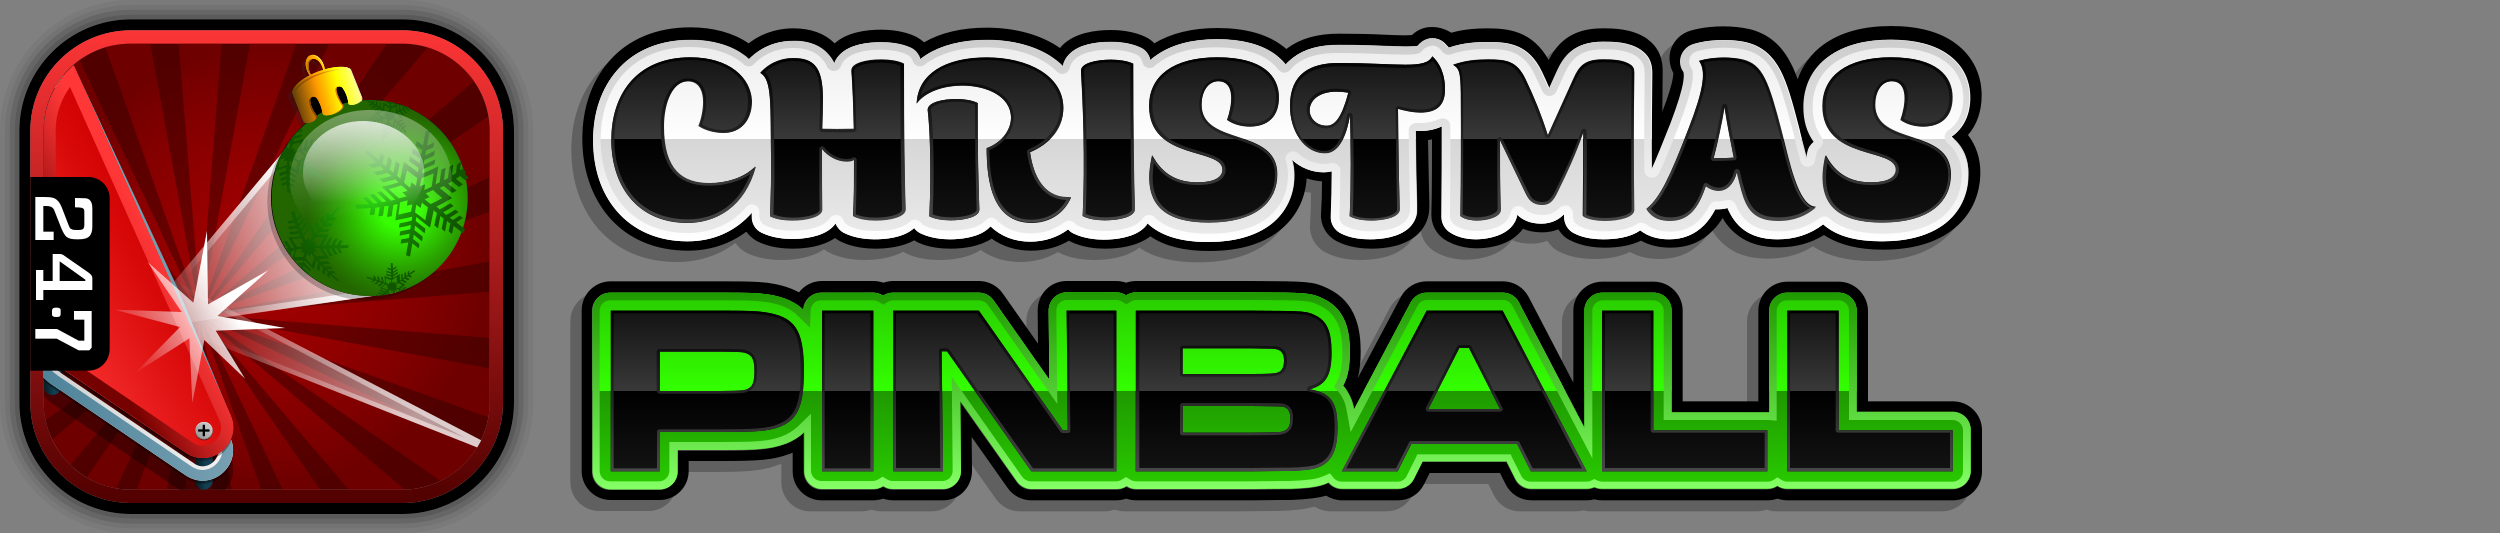 <svg xmlns="http://www.w3.org/2000/svg" width="750" height="160" viewBox="0 0 750 160" xml:space="preserve" preserveAspectRatio="xMinYMin"><rect x="0" y="0" width="750" height="160" fill="#808080" stroke="none"/><path opacity=".05" d="M120.7 0H39.3C17.6 0 0 17.6 0 39.3v81.4C0 142.4 17.6 160 39.3 160h81.4c21.7 0 39.3-17.6 39.3-39.3V39.3C160 17.6 142.4 0 120.7 0zm37.8 120.7c0 20.9-17 37.8-37.8 37.8H39.3c-20.9 0-37.8-17-37.8-37.8V39.3c0-20.9 17-37.8 37.8-37.8h81.4c20.9 0 37.8 17 37.8 37.8v81.4z"/><path opacity=".1" d="M120.7 1.5H39.3c-20.9 0-37.8 17-37.8 37.8v81.4c0 20.9 17 37.8 37.8 37.8h81.4c20.9 0 37.8-17 37.8-37.8V39.3c0-20.9-16.9-37.8-37.8-37.8zm36.4 119.2c0 20.1-16.3 36.4-36.4 36.4H39.3c-20.1 0-36.4-16.3-36.4-36.4V39.3c0-20.1 16.3-36.4 36.4-36.4h81.4c20.1 0 36.4 16.3 36.4 36.4v81.4z"/><path opacity=".2" d="M120.7 2.9H39.3C19.2 2.9 2.9 19.2 2.9 39.3v81.4c0 20.1 16.3 36.4 36.4 36.4h81.4c20.1 0 36.4-16.3 36.4-36.4V39.3c0-20.1-16.3-36.4-36.4-36.4zm34.9 117.8c0 19.3-15.7 34.9-34.9 34.9H39.3C20 155.6 4.4 140 4.4 120.7V39.3C4.4 20 20 4.4 39.3 4.4h81.4c19.3 0 34.9 15.7 34.9 34.9v81.4z"/><path opacity=".3" d="M120.7 4.4H39.3C20 4.4 4.4 20 4.4 39.3v81.4c0 19.3 15.7 34.9 34.9 34.9h81.4c19.3 0 34.9-15.7 34.9-34.9V39.3c0-19.3-15.6-34.9-34.9-34.9zm33.5 116.3c0 18.5-15 33.5-33.5 33.5H39.3c-18.5 0-33.5-15-33.5-33.5V39.3c0-18.5 15-33.5 33.5-33.5h81.4c18.5 0 33.5 15 33.5 33.5v81.4z"/><path d="M120.7 5.8H39.3c-18.5 0-33.5 15-33.5 33.5v81.4c0 18.5 15 33.5 33.5 33.5h81.4c18.5 0 33.5-15 33.5-33.5V39.3c0-18.5-15-33.5-33.5-33.5zm30.2 114.9c0 16.6-13.5 30.2-30.2 30.2H39.3c-16.6 0-30.2-13.5-30.2-30.2V39.3c0-16.6 13.5-30.2 30.2-30.2h81.4c16.6 0 30.2 13.5 30.2 30.2v81.4z"/><linearGradient id="a" gradientUnits="userSpaceOnUse" x1="-236.775" y1="2472.565" x2="-236.775" y2="2614.379" gradientTransform="translate(316.775 -2463.472)"><stop offset="0" stop-color="#fc3536"/><stop offset="1" stop-color="#510000"/></linearGradient><path fill="url(#a)" d="M120.7 9.1H39.3C22.6 9.1 9.1 22.6 9.1 39.3v81.4c0 16.6 13.5 30.2 30.2 30.2h81.4c16.6 0 30.2-13.5 30.2-30.2V39.3c0-16.7-13.5-30.2-30.2-30.2zm26.2 111.6c0 14.4-11.8 26.2-26.2 26.2H39.3c-5.4 0-10.4-1.7-14.6-4.5-.7-.5-1.4-1-2-1.5a30.6 30.6 0 0 1-3.6-3.6c-1.6-1.9-2.9-4.1-3.9-6.5-1.3-3.1-2.1-6.6-2.1-10.2V39.3c0-.9 0-1.8.1-2.7.8-7.9 5.2-14.8 11.4-19 .7-.5 1.4-.9 2.2-1.3 2.2-1.2 4.6-2.1 7.2-2.6 1.7-.4 3.5-.5 5.3-.5h81.4c14.4 0 26.2 11.8 26.2 26.2v81.3z"/><radialGradient id="b" cx="3817.181" cy="5959.812" r="138.497" gradientTransform="translate(-1764.033 -2799.111) scale(.483)" gradientUnits="userSpaceOnUse"><stop offset="0" stop-color="#750100"/><stop offset="1" stop-color="#510000"/></radialGradient><path fill="url(#b)" d="M120.7 13.1H39.3c-1.8 0-3.6.2-5.3.5-2.6.5-5 1.4-7.2 2.6-.7.4-1.5.8-2.2 1.3a25.96 25.96 0 0 0-11.4 19c-.1.9-.1 1.8-.1 2.7v81.4c0 3.6.7 7 2.1 10.2 1 2.3 2.3 4.5 3.9 6.5 1.1 1.3 2.3 2.5 3.6 3.6.6.5 1.3 1 2 1.5 4.2 2.8 9.2 4.5 14.6 4.5h81.4c14.4 0 26.2-11.8 26.2-26.2V39.3c0-14.4-11.8-26.2-26.2-26.2z"/><radialGradient id="c" cx="3817.181" cy="5959.812" r="138.497" gradientTransform="translate(-1764.033 -2799.111) scale(.483)" gradientUnits="userSpaceOnUse"><stop offset=".1" stop-color="#a20000"/><stop offset="1" stop-color="#a20000" stop-opacity=".35"/></radialGradient><path fill="url(#c)" d="M58.7 94.8 13.6 126c-.3-1.7-.5-3.5-.5-5.2v-4.3l45.6-21.7zm45.9 52.1h16.8L60.8 95.4l43.8 51.5zm-35.1 0h8.9L60.1 95.6l9.4 51.3zm15.3 0H96L60.5 95.5l24.3 51.4zm-29.2 0h8.3l-4.2-51.3-4.1 51.3zm-14.5 0H50l9.4-51.3-18.3 51.3zm105.8-68.5V63.5L61.3 94.1l85.6-15.7zM26 143.3c2.7 1.6 5.7 2.7 8.8 3.2L59 95.4l-33 47.9zm120.9-90.2V39.3c0-1.5-.1-3-.4-4.5l-85.3 59 85.7-40.7zm-14.7 91.2c4.6-2.3 8.4-5.8 11-10.2L61 95.1l71.2 49.2zm14.7-42.9V87.5l-85.6 6.9 85.6 7zm-.4 23.8c.3-1.5.4-3 .4-4.5v-10.2L61.2 94.8l85.3 30.4zm-130.9 6.7c.9 2 2.1 3.8 3.5 5.4.6.8 1.3 1.5 2 2.2l37.7-44.4-43.2 36.8zM45.1 13.1h-5.8c-1.8 0-3.6.2-5.3.5l-2.4.6 28.1 78.7-14.6-79.8zm21.4 0H53.6l6.5 79.8 6.4-79.8zm22.4 0H75L60.4 93l28.5-79.9zm27.2 0H98.7l-38 80.1 55.4-80.1zm-92.2 5c-3.8 2.8-6.8 6.5-8.7 10.9l44.2 64-35.5-74.9zm-10.8 84.7v7.9l45.5-16.2-45.5 8.3zm129.1-78.4c-3.3-4.8-8.2-8.4-13.9-10.2L61 93.4l81.2-69zM13.1 90.5v7.4l45.5-3.7-45.5-3.7zm0-51.4v15l46 39.1-46-54.1zm0 38.4v7.9l45.6 8.3-45.6-16.2zm0-15.6v9.9l45.7 21.7-45.7-31.6z"/><linearGradient id="d" gradientUnits="userSpaceOnUse" x1="-265.961" y1="2550.617" x2="-176.333" y2="2602.363" gradientTransform="translate(316.775 -2463.472)"><stop offset=".1" stop-color="#fff" stop-opacity="0"/><stop offset=".8" stop-color="#fff" stop-opacity=".6"/></linearGradient><path fill="url(#d)" d="m59.4 101.1 83.7 33.1 1.2-2.1-91.8-47.8 6.9 16.8z"/><linearGradient id="e" gradientUnits="userSpaceOnUse" x1="-237.475" y1="2588.256" x2="-202.958" y2="2559.287" gradientTransform="translate(316.775 -2463.472)"><stop offset=".1" stop-color="#fff" stop-opacity="0"/><stop offset=".7" stop-color="#fff" stop-opacity=".5"/></linearGradient><path fill="url(#e)" d="m55.3 87.4 84.2 43.9-79-31.3-5.2-12.6m-2.8-3.1 7 16.8 83.7 33.1 1.2-2.1-91.9-47.8z"/><linearGradient id="f" gradientUnits="userSpaceOnUse" x1="68.636" y1="1879.602" x2="136.181" y2="1840.605" gradientTransform="rotate(10.003 10275.212 803.213)"><stop offset=".05" stop-color="#fff" stop-opacity="0"/><stop offset=".9" stop-color="#fff" stop-opacity=".9"/></linearGradient><path fill="url(#f)" d="m84.9 45.6-45 53.6 78.9-11.5z"/><linearGradient id="g" gradientUnits="userSpaceOnUse" x1="-275.463" y1="2565.065" x2="-211.375" y2="2528.064" gradientTransform="translate(316.775 -2463.472)"><stop offset=".3" stop-color="#fff" stop-opacity="0"/><stop offset=".9" stop-color="#fff"/></linearGradient><path fill="url(#g)" d="m84.9 48.4 30.5 38-71 10.3 40.5-48.3m0-2.8-45 53.7 78.8-11.5-33.8-42.2z"/><linearGradient id="h" gradientUnits="userSpaceOnUse" x1="-258.224" y1="2603.365" x2="-252.959" y2="2603.365" gradientTransform="translate(316.775 -2463.472)"><stop offset=".1" stop-color="#0f313f"/><stop offset=".6" stop-color="#1d617e"/></linearGradient><path fill="url(#h)" d="M61.2 146.9c-1.5 0-2.6-1.2-2.6-2.6v-8.8c0-1.5 1.2-2.6 2.6-2.6 1.5 0 2.6 1.2 2.6 2.6v8.8c0 1.4-1.2 2.6-2.6 2.6z"/><linearGradient id="i" gradientUnits="userSpaceOnUse" x1="-303.681" y1="2574.95" x2="-298.416" y2="2574.95" gradientTransform="translate(316.775 -2463.472)"><stop offset=".1" stop-color="#0f313f"/><stop offset=".6" stop-color="#1d617e"/></linearGradient><path fill="url(#i)" d="M15.7 118.5c-1.5 0-2.6-1.2-2.6-2.6v-8.8c0-1.5 1.2-2.6 2.6-2.6 1.5 0 2.6 1.2 2.6 2.6v8.8c.1 1.4-1.1 2.6-2.6 2.6z"/><path fill-opacity=".35" d="m69.1 137-47-104.9c-4.9 4.3-8.1 10.3-8.8 17-.1.9-.1 1.8-.1 2.7v67.1c.8.8 1.7 1.6 2.7 2.3l38 25.8h13.6c2.3-2.5 3.3-6.3 1.6-10z"/><path fill-opacity=".35" d="m15.8 116.4 39.9 27.1c1.7 1.1 3.4 1.6 5.1 1.6 6 0 11.2-6.3 8.3-12.9L21.8 26.8c-.8-1.7-1.9-2.9-3.2-3.6-.7.9-1.3 1.8-1.8 2.7.8.3 1.6 1 2.1 2.2l47.3 105.4c1.1 2.5.3 4.5-.4 5.5-1.1 1.7-3 2.8-5 2.8-1.1 0-2.2-.4-3.3-1.1l-39.9-27.1c-1.9-1.3-3.4-2.9-4.6-4.7v5.1c.9 1 1.8 1.7 2.8 2.4z"/><linearGradient id="j" gradientUnits="userSpaceOnUse" x1="-312.793" y1="2564.258" x2="-264.07" y2="2536.128" gradientTransform="translate(316.775 -2463.472)"><stop offset="0" stop-color="#4a8198"/><stop offset="1" stop-color="#77a0b2"/></linearGradient><path fill="url(#j)" d="m15.8 108.7 39.9 27.1c7.6 5.1 17.1-2.9 13.4-11.2L53.5 86.9 22.1 19.6c-4.9 4.3-8.1 10.3-8.8 17-.1.9-.1 1.8-.1 2.7v67.1c.7.8 1.6 1.6 2.6 2.3z"/><linearGradient id="k" gradientUnits="userSpaceOnUse" x1="-310.163" y1="2566.845" x2="-265.188" y2="2540.879" gradientTransform="translate(316.775 -2463.472)"><stop offset="0" stop-color="#ccc"/><stop offset=".272" stop-color="#dedede"/><stop offset=".723" stop-color="#f6f6f6"/><stop offset="1" stop-color="#fff"/></linearGradient><path fill="url(#k)" d="m15.8 115.5 39.9 27.1c1.7 1.1 3.4 1.6 5.1 1.6 6 0 11.2-6.3 8.3-12.9L21.8 26c-.7-1.5-1.6-2.6-2.8-3.3-.9 1.1-1.8 2.4-2.5 3.6.5.3.9.7 1.3 1.5l47.3 105.4c.9 1.9.3 3.4-.3 4.4-.9 1.4-2.5 2.3-4 2.3-.9 0-1.8-.3-2.6-.9l-39.9-27.1c-2.3-1.6-4.1-3.8-5.2-6.3v7.7c.8.8 1.7 1.6 2.7 2.2z"/><linearGradient id="l" gradientUnits="userSpaceOnUse" x1="-309.322" y1="2546.915" x2="-246.814" y2="2546.915" gradientTransform="translate(316.775 -2463.472)"><stop offset="0" stop-color="#4a8198"/><stop offset="1" stop-color="#77a0b2"/></linearGradient><path fill="url(#l)" d="m15.8 115.5 39.9 27.1c1.7 1.1 3.4 1.6 5.1 1.6 6 0 11.2-6.3 8.3-12.9L21.8 26c-.7-1.5-1.6-2.6-2.8-3.3-.7.8-1.3 1.7-1.9 2.6.6.4 1.3 1 1.7 2l47.3 105.4c1.1 2.5.3 4.5-.4 5.5-1.1 1.7-3 2.8-5 2.8-1.1 0-2.2-.4-3.3-1.1l-39.9-27.1c-1.9-1.3-3.4-2.9-4.6-4.7v5.1c1 .9 1.9 1.7 2.9 2.3z"/><path fill-opacity=".35" d="m15.8 109.5 39.9 27.1c7.6 5.1 17.1-2.9 13.4-11.2l-47-104.9c-4.9 4.3-8.1 10.3-8.8 17-.1.9-.1 1.8-.1 2.7v67.1c.7.8 1.6 1.6 2.6 2.2z"/><linearGradient id="m" gradientUnits="userSpaceOnUse" x1="-308.395" y1="2561.721" x2="-264.083" y2="2536.138" gradientTransform="translate(316.775 -2463.472)"><stop offset="0" stop-color="#ff3737"/><stop offset=".311" stop-color="#ec2121"/><stop offset=".738" stop-color="#d80909"/><stop offset="1" stop-color="#d00000"/></linearGradient><path fill="url(#m)" d="m15.8 108.7 39.9 27.1c7.6 5.1 17.1-2.9 13.4-11.2l-47-105c-4.9 4.3-8.1 10.3-8.8 17-.1.9-.1 1.8-.1 2.7v67.1c.7.8 1.6 1.6 2.6 2.3z"/><linearGradient id="n" gradientUnits="userSpaceOnUse" x1="-308.395" y1="2561.721" x2="-264.083" y2="2536.138" gradientTransform="translate(316.775 -2463.472)"><stop offset=".3" stop-color="#750100"/><stop offset=".334" stop-color="#800504"/><stop offset=".525" stop-color="#b61a1a"/><stop offset=".69" stop-color="#de2a2a"/><stop offset=".82" stop-color="#f63333"/><stop offset=".9" stop-color="#ff3737"/></linearGradient><path fill="url(#n)" d="M21 26.1 65.8 126c1.1 2.4.3 4.2-.3 5.1-1 1.6-2.8 2.6-4.7 2.6-1.1 0-2.1-.3-3.1-1l-39.9-27.1c-.4-.3-.8-.6-1.1-.9V39.3c0-.8 0-1.5.1-2.3.4-4 1.9-7.7 4.2-10.9m1.1-6.5c-4.9 4.3-8.1 10.3-8.8 17-.1.9-.1 1.8-.1 2.7v67.1c.8.8 1.7 1.6 2.7 2.3l39.9 27.1c1.7 1.1 3.4 1.6 5.1 1.6 6 0 11.2-6.3 8.3-12.9L22.1 19.6z"/><path fill="#700908" d="M63.8 129.5c0 1.5-1.2 2.6-2.6 2.6s-2.6-1.2-2.6-2.6 1.2-2.6 2.6-2.6 2.6 1.1 2.6 2.6z"/><linearGradient id="o" gradientUnits="userSpaceOnUse" x1="-257.453" y1="2594.51" x2="-253.73" y2="2590.786" gradientTransform="translate(316.775 -2463.472)"><stop offset="0" stop-color="#999"/><stop offset="1" stop-color="#ccc"/></linearGradient><circle fill="url(#o)" cx="61.2" cy="129.2" r="2.6"/><path fill="#E1E1E1" d="M61.2 126.8c1.4 0 2.6 1.1 2.6 2.5v-.1c0-1.5-1.2-2.6-2.6-2.6-1.5 0-2.6 1.2-2.6 2.6v.1c0-1.4 1.2-2.5 2.6-2.5z"/><path fill="#777" d="M61.2 131.6c-1.4 0-2.6-1.1-2.6-2.5v.1c0 1.5 1.2 2.6 2.6 2.6 1.5 0 2.6-1.2 2.6-2.6v-.1c-.1 1.3-1.2 2.5-2.6 2.5z"/><path d="M62.6 128.8h-1.1v-1.1c0-.2-.1-.3-.3-.3h-.1c-.2 0-.3.1-.3.3v1.1h-1.1c-.2 0-.3.1-.3.3v.1c0 .2.1.3.3.3h1.1v1.1c0 .2.1.3.3.3h.1c.2 0 .3-.1.3-.3v-1.1h1.1c.2 0 .3-.1.3-.3v-.1c0-.1-.1-.3-.3-.3z"/><g opacity=".25"><linearGradient id="p" gradientUnits="userSpaceOnUse" x1="-230.051" y1="2484.229" x2="-192.366" y2="2549.5" gradientTransform="translate(316.775 -2463.472)"><stop offset="0" stop-color="#333"/><stop offset=".15" stop-color="#252525"/><stop offset=".439" stop-color="#111"/><stop offset=".724" stop-color="#040404"/><stop offset="1"/></linearGradient><path fill-rule="evenodd" clip-rule="evenodd" fill="url(#p)" d="M110.5 31.2c-1 0-2.1 0-3.1.1.2-.3.2-.7 0-1l-3.2-8c-.1-.3-.3-.5-.6-.6-1.8-.8-4.6-.5-7.4.3 0-.5-.2-1.1-.4-1.6-.8-2-2.5-3.2-3.9-2.6-1.4.5-1.8 2.6-1 4.6.2.5.5 1 .8 1.4-2.6 1.3-4.7 3.1-5.2 4.7-.1.3-.1.5 0 .8l3.2 8.1c.2.4.5.7.9.7h.1c-6.2 5.2-10.3 13-10.5 21.7C79.9 76 92.7 89.5 108.9 90c16.2.4 29.7-12.4 30.1-28.6.5-16.3-12.3-29.8-28.5-30.2zm-18.7-8.5c-.7-1.7-.4-3.5.7-3.9 1.1-.4 2.5.7 3.1 2.4l.3.9c-1.3.4-2.5.9-3.7 1.5-.2-.3-.3-.6-.4-.9z"/></g><path d="M111.6 30c-1 0-2.1 0-3.1.1.2-.3.2-.7 0-1l-3.2-8c-.1-.3-.3-.5-.6-.6-1.8-.8-4.6-.5-7.4.3 0-.5-.2-1.1-.4-1.6-.8-2-2.5-3.2-3.9-2.6-1.4.5-1.8 2.6-1 4.6.2.5.5 1 .8 1.4-2.6 1.3-4.7 3.1-5.2 4.7-.1.3-.1.5 0 .8l3.2 8.1c.2.4.5.7.9.7h.1c-6.2 5.2-10.3 13-10.5 21.7-.4 16.2 12.4 29.7 28.6 30.1 16.2.4 29.7-12.4 30.1-28.6.7-16.2-12.1-29.7-28.4-30.1zm-18.7-8.4c-.7-1.7-.4-3.5.7-3.9 1.1-.4 2.5.7 3.1 2.4l.3.9c-1.3.4-2.5.9-3.7 1.5-.1-.4-.3-.6-.4-.9z"/><radialGradient id="q" cx="5312.377" cy="1870.638" r="60.858" gradientTransform="rotate(1.475 34013.812 -94517.984) scale(.483)" gradientUnits="userSpaceOnUse"><stop offset=".2" stop-color="#35ff01"/><stop offset=".242" stop-color="#34f501"/><stop offset=".585" stop-color="#2ba800"/><stop offset=".829" stop-color="#257800"/><stop offset=".95" stop-color="#236600"/></radialGradient><circle fill="url(#q)" cx="110.9" cy="59.4" r="29.4"/><radialGradient id="r" cx="3881.927" cy="5917.111" r="59.806" gradientTransform="translate(-1764.033 -2799.111) scale(.483)" gradientUnits="userSpaceOnUse"><stop offset=".1" stop-color="#20c506"/><stop offset=".332" stop-color="#1a9e04"/><stop offset=".603" stop-color="#157602"/><stop offset=".818" stop-color="#115e00"/><stop offset=".95" stop-color="#105500"/></radialGradient><path fill="url(#r)" d="M111.7 30.7c-.4-.2-.8-.5-1.3-.7h-.6s0 .1-.1.1c.6.3 1.2.7 1.7 1-.3.1-.6.2-.9.4.2.1.4.2.5.3.3-.1.6-.2.9-.4.2.1.3.2.5.3-.4.2-.8.3-1.2.5.2.1.3.2.5.4.4-.2.8-.3 1.2-.5.2.1.3.2.5.3-.5.2-.9.4-1.4.6.2.1.3.2.5.4.5-.2.9-.4 1.4-.6.2.1.3.2.5.3-.7.3-1.3.5-2 .8.6.5 1.2.9 1.7 1.4-.2.1-.3.1-.5.2-.4-.3-.8-.7-1.2-1-.2.1-.4.1-.5.2.4.3.8.7 1.2 1-.2.1-.3.1-.5.2-.3-.3-.6-.6-1-.9-.2.1-.4.1-.5.2.3.3.7.6 1 .9-.2.1-.3.1-.5.2-.2-.2-.5-.4-.7-.7-.2.1-.4.1-.5.2.2.2.5.4.7.7-.5.2-1.1.4-1.6.6.1.2.1.3.2.5.5-.2 1.1-.4 1.6-.6-.1.3-.1.7-.2 1 .2-.1.4-.1.5-.2.1-.3.1-.7.2-1 .2-.1.3-.1.5-.2-.1.4-.1.9-.2 1.3.2-.1.4-.1.5-.2.1-.4.2-.9.2-1.3.2-.1.3-.1.5-.2l-.3 1.5c.2-.1.4-.1.6-.2l.3-1.5c.2-.1.3-.1.5-.2-.1.7-.3 1.5-.4 2.2.7-.2 1.4-.5 2.1-.7 0 .2-.1.4-.1.5-.5.2-1 .3-1.4.5-.1.2-.1.4-.2.6.5-.2 1-.3 1.4-.5-.1.2-.1.4-.2.6-.4.1-.8.3-1.2.4-.1.2-.1.4-.2.6.4-.1.8-.3 1.2-.4-.1.2-.1.4-.2.6l-.9.3c-.1.2-.1.4-.2.6l.9-.3c-.2.6-.5 1.2-.8 1.8.1 0 .3.1.4.1.3-.6.5-1.2.8-1.8.2.2.4.4.5.6l.3-.6-.6-.6c.1-.2.1-.4.2-.6.3.3.5.6.8.8.1-.2.2-.4.2-.6-.3-.3-.5-.6-.8-.8.1-.2.1-.4.2-.6.3.3.6.7 1 1 .1-.2.1-.4.2-.6-.3-.3-.6-.7-1-1 .1-.2.1-.4.2-.6.5.5 1 .9 1.4 1.4.3-.7.5-1.5.7-2.2l.4.4c-.2.5-.3 1-.5 1.5.1.1.2.3.3.4.2-.5.4-1 .6-1.6.1.1.2.2.3.4-.2.4-.3.9-.5 1.3.1.1.2.3.3.4.2-.4.4-.9.5-1.3.1.1.2.3.3.4-.1.3-.3.7-.4 1 .1.1.2.3.3.4.1-.3.3-.7.4-1l.9 1.2.4-.4c-.3-.4-.6-.8-1-1.2.3-.1.6-.2.9-.4-.1-.1-.2-.3-.3-.4-.3.1-.6.3-.9.4-.1-.1-.2-.3-.3-.4.4-.2.8-.3 1.2-.5-.1-.1-.2-.3-.4-.4-.4.2-.8.3-1.2.5-.1-.1-.2-.3-.4-.4.5-.2 1-.4 1.4-.6l-.4-.4c-.5.2-.9.4-1.4.6l-.4-.4c.7-.3 1.3-.5 2-.8l-1.5-1.5c.2-.1.3-.1.5-.2.4.3.7.7 1.1 1 .2-.1.4-.1.5-.2-.4-.3-.7-.7-1.1-1 .2-.1.3-.1.5-.2l.9.9c.2-.1.4-.1.5-.2l-.9-.9c.2-.1.3-.1.5-.2.2.2.5.4.7.7.2-.1.4-.1.5-.2-.2-.2-.5-.4-.7-.7.2-.1.3-.1.5-.2-.4-.2-.8-.3-1.2-.5v.4c-.2.1-.3.1-.5.2 0-.3 0-.5.1-.8-.2-.1-.3-.1-.5-.2 0 .4-.1.8-.1 1.2-.2.1-.3.1-.5.2.1-.5.1-1 .1-1.5-.2.1-.4.1-.5.2 0 .5-.1 1-.1 1.5-.2.1-.3.1-.5.2.1-.7.1-1.4.2-2.1-.7.2-1.4.4-2 .7v-.5c.5-.1.9-.3 1.4-.4-.3-.1-.6-.2-.9-.2-.1 0-.3.1-.4.1v-.2c-.2 0-.4-.1-.5-.1v.3c-.2-.1-.5-.3-.7-.4-.2 0-.5-.1-.7-.1v.2c.5.3.9.6 1.4.9v.5c-.6-.4-1.3-.8-2-1.3 0 .7-.1 1.3-.1 2-.2-.1-.3-.2-.5-.3 0-.5.1-1 .1-1.4-.2-.1-.4-.2-.5-.3 0 .5 0 .9-.1 1.4-.2-.1-.3-.2-.5-.3v-1.2l-.6-.3v1.2c-.2-.1-.3-.2-.5-.3v-.9c-.1-.1-.2-.1-.3-.2h-.3c.1.3.1.5.1.7zm4.5 6.1c-.5.2-1 .3-1.5.5.1-.5.2-1.1.3-1.6l.9-.3c0 .2-.1.5-.1.7.2-.1.4-.1.7-.2-.2.2-.3.6-.3.9zm3.9-1.5-1.5.6c-.2-.2-.5-.4-.7-.6l.6-.3-.5-.5.9-.3c.4.3.8.7 1.2 1.1zm-2.7-2.7c.5-.2 1-.3 1.5-.5 0 .5-.1 1-.1 1.6l-.9.3c0-.2.1-.5.1-.7-.2.1-.4.1-.7.2 0-.3.1-.6.1-.9zm0 3.7c.1-.2.1-.5.2-.7.2.2.5.4.7.6-.2.5-.3 1.1-.5 1.6-.4-.3-.7-.7-1.1-1 .1-.3.2-.7.2-1 .1.2.3.4.5.5zm-2-4.7c.5.3 1 .6 1.4.9 0 .3-.1.6-.1.9-.2-.1-.4-.3-.6-.4 0 .2-.1.4-.1.7-.3-.2-.5-.4-.8-.6.1-.5.2-1 .2-1.5zm-.4 1.9c.3.2.5.4.8.6l-.6.3c.2.2.4.3.5.5l-.9.3c-.4-.4-.8-.7-1.2-1.1.4-.2.9-.4 1.4-.6zm-24.1 4.4v.1h-.1s0-.1.1-.1zm31.2 48.6c0 .1-.1.1-.2.1.1 0 .1 0 .2-.1zM85.9 51.2c-.7.3-1.4.5-2.1.8v.9c.7-.3 1.4-.5 2.1-.8v.8c-.6.2-1.2.4-1.8.7v.8c.6-.2 1.2-.5 1.8-.7v.8c-.5.2-.9.3-1.4.5v.8c.5-.2.9-.3 1.4-.5.1.8.1 1.7.3 2.5.3 0 .6 0 .8.1l-.3-2.4c.5.3 1 .5 1.5.7 0-.3-.1-.5-.1-.8-.5-.2-1-.5-1.4-.7v-.8c.6.3 1.2.7 1.9 1v-.8c-.6-.3-1.2-.7-1.8-1v-.8l2.1 1.2v-.8l-2.1-1.2v-.8c1 .6 1.9 1.2 2.9 1.8 0-1 .1-2 .2-3.1.2.2.5.3.7.5-.1.7-.1 1.4-.2 2.1.3.2.5.3.8.5 0-.7 0-1.4.1-2.1.2.2.5.3.7.5 0 .6-.1 1.2-.1 1.8.3.2.5.3.8.5v-1.8c.3.1.5.3.8.4v1.3c.3.1.6.3.8.4v-1.3c.8.5 1.7.9 2.5 1.3.1-.2.2-.4.4-.6-.9-.4-1.7-.9-2.5-1.3.4-.2.9-.4 1.3-.6-.3-.1-.5-.3-.8-.5-.4.2-.9.4-1.3.6-.3-.1-.5-.3-.8-.4.6-.3 1.2-.5 1.7-.8-.3-.2-.5-.3-.8-.5-.6.3-1.2.5-1.7.8-.2-.2-.5-.3-.7-.5l2.1-.9c-.3-.2-.5-.3-.8-.5l-2.1.9c-.2-.2-.5-.3-.7-.5 1-.4 2-.8 3-1.3-.9-.7-1.7-1.3-2.5-2 .3-.1.5-.2.8-.3.6.5 1.1 1 1.7 1.4.3-.1.5-.2.8-.3-.6-.5-1.2-.9-1.7-1.4.3-.1.5-.2.8-.3.5.4 1 .8 1.4 1.2.3-.1.5-.2.8-.3-.5-.4-1-.8-1.4-1.2.3-.1.5-.2.8-.3.4.3.7.6 1.1.9.3-.1.5-.2.8-.3-.4-.3-.7-.6-1.1-.9.8-.3 1.6-.6 2.5-.9-.1-.2-.2-.4-.2-.7-.8.3-1.6.6-2.5.9.1-.5.2-.9.3-1.4-.3.1-.6.2-.8.3-.1.5-.2.9-.3 1.4-.3.1-.5.2-.8.3.1-.6.2-1.2.4-1.8-.3.1-.5.2-.8.3-.1.6-.3 1.2-.4 1.8-.3.1-.5.2-.8.3.1-.7.3-1.5.4-2.2-.3.1-.6.2-.8.3-.2.7-.3 1.5-.4 2.2-.3.1-.5.2-.8.3.2-1 .4-2.1.7-3.1-1 .3-2.1.6-3.1.9.1-.3.1-.5.2-.8.7-.2 1.5-.4 2.2-.6l.3-.9c-.7.2-1.5.4-2.2.6.1-.3.2-.5.3-.8.6-.2 1.2-.3 1.8-.5.1-.3.2-.6.3-.8-.4.1-.8.2-1.3.3-.8.8-1.5 1.6-2.2 2.5-.1.3-.2.5-.2.8l-.2-.2c-.2.2-.3.4-.5.7.2.1.3.3.5.4-.1.5-.2 1-.3 1.4-.3-.2-.5-.4-.8-.7-.1.3-.2.7-.3 1l-.3-.3c-.1.2-.3.5-.4.7l.2.2c-.1 0-.2.1-.4.1-.1.2-.2.4-.3.5l.4.4c-.3.1-.5.2-.8.3-.5 1.1-.9 2.2-1.3 3.3 0 .4 0 .8-.1 1.2 1-.4 2-.7 3-1.1.3.4.3.7.3 1zm5.9-4c-.7.3-1.5.6-2.2.9l-1.2-.9c.3-.1.6-.3.9-.4-.3-.2-.5-.4-.8-.7.5-.2.9-.3 1.4-.5.6.6 1.3 1.1 1.9 1.6zm-4-3.9c.8-.2 1.5-.5 2.3-.7-.2.8-.3 1.6-.5 2.4-.5.2-.9.3-1.4.5.1-.3.1-.7.2-1-.3.1-.7.2-1 .3.2-.5.3-1 .4-1.5zm-.9 4.9.9.6c0-.3.1-.7.2-1l1.2.9c-.1.8-.2 1.5-.2 2.3-.7-.4-1.4-.9-2.1-1.4-.1-.4-.1-.9 0-1.4zm-3.2 2.1c0-.8.1-1.6.2-2.4.5-.2.9-.3 1.4-.5 0 .3-.1.7-.1 1 .3-.1.7-.2 1-.3-.1.5-.1 1-.2 1.4-.8.3-1.5.6-2.3.8zm37.1 36.8c.3-.3.7-.6 1.1-.9-.1-.1-.3-.1-.4-.2-.4.3-.7.6-1.1.9-.1-.1-.3-.1-.4-.2.5-.4 1-.9 1.6-1.3-.5-.3-1.1-.6-1.6-.8.1-.1.3-.2.4-.3l1.2.6c.2-.1.3-.2.5-.4l-1.2-.6c.2-.1.3-.2.5-.3.3.2.7.3 1 .5.2-.1.3-.2.5-.4-.3-.2-.6-.3-1-.5.2-.1.3-.2.5-.3.2.1.5.2.7.4.2-.1.3-.2.5-.4-.2-.1-.5-.2-.7-.4.5-.4 1.1-.7 1.6-1.1-.1-.1-.1-.3-.2-.4-.6.4-1.1.8-1.6 1.1 0-.3 0-.6.1-.9-.2.1-.4.2-.5.4v.9c-.2.1-.3.2-.5.3v-1.2c-.2.1-.4.2-.5.4v1.2c-.2.1-.3.2-.5.3v-1.4c-.2.1-.4.2-.5.4 0 .5 0 .9.1 1.4-.1.1-.3.2-.4.3 0-.7-.1-1.3-.1-2-.7.4-1.3.8-1.9 1.2v-.5c.4-.3.9-.6 1.4-.9v-.5c-.5.3-1 .6-1.4.9v-.5c.4-.2.8-.5 1.2-.7v-.5c-.4.3-.8.5-1.3.8V81c.3-.2.6-.4 1-.6v-.5c-.3.2-.7.4-1 .6 0-.5-.1-1.1-.1-1.6-.2 0-.4.1-.6.1 0 .5.1 1.1.1 1.6-.3-.1-.7-.2-1.1-.3 0 .2 0 .4.1.5.4.1.7.2 1 .3v.5c-.4-.1-.9-.2-1.4-.4 0 .2 0 .4.1.5.5.1.9.2 1.3.4 0 .2 0 .3.1.5-.5-.2-1-.3-1.6-.5 0 .2.1.4.1.5.5.1 1 .3 1.5.4 0 .2 0 .3.1.5-.7-.2-1.4-.4-2.2-.7.1.7.2 1.3.3 2-.2-.1-.4-.1-.5-.2-.1-.5-.2-.9-.2-1.4-.2-.1-.4-.1-.6-.2.1.5.2.9.3 1.4-.2-.1-.4-.1-.6-.2-.1-.4-.2-.8-.3-1.1-.2-.1-.4-.1-.6-.2.1.4.2.8.3 1.1-.2-.1-.4-.1-.6-.2-.1-.3-.1-.6-.2-.9-.2-.1-.4-.1-.7-.2.1.3.2.6.2.9-.7-.2-1.3-.4-2-.6 0 .1-.1.3-.1.4.7.2 1.4.4 2 .6-.2.2-.5.4-.7.5.2.1.4.1.6.2.2-.2.5-.4.7-.5.2.1.4.1.6.2-.3.2-.6.5-.9.7.2.1.4.1.6.2.3-.2.6-.5.9-.7.2.1.4.1.6.2-.4.3-.7.6-1.1.9.2.1.4.1.6.2.3-.3.7-.6 1.1-.9.2.1.4.1.5.2l-1.5 1.2c.7.3 1.4.5 2 .8-.1.1-.2.2-.4.3-.5-.2-.9-.4-1.4-.6-.1.1-.3.2-.4.3.5.2 1 .4 1.4.6l-.3.3c-.4-.2-.8-.3-1.2-.5-.1.1-.2.2-.4.3.4.2.8.3 1.2.5-.1.1-.2.1-.2.2.3 0 .6-.1 1-.1l.3-.3c0 .1.1.2.1.3.1 0 .3 0 .4-.1-.1-.2-.1-.3-.2-.5l.3-.3c.1.2.1.5.2.7.1 0 .3-.1.4-.1l-.3-.9c.2-.2.4-.4.7-.5 0 .2.1.4.1.6.2-.1.3-.2.5-.4 0 .3.1.6.2.9l-.1.1c.2 0 .4-.1.6-.1 0-.3-.1-.6-.1-.9.2.1.4.1.6.2 0-.2 0-.4-.1-.6.3.1.5.2.8.3v.6c.1 0 .3-.1.4-.1v-.3c.1.1.2.1.4.2-.1-.1.1-.1.3-.2zm-4.8-.2-1.5-.6c.4-.3.7-.6 1.1-.9l.9.3c-.2.1-.3.3-.5.4l.6.3c-.1.2-.4.4-.6.5zm.7-2.2c0 .2.1.4.1.6l-.9-.3c-.1-.5-.2-1-.2-1.5.5.2 1.1.3 1.6.5 0 .3.1.6.1.9-.3-.1-.5-.1-.7-.2zm1.7.4c0-.2-.1-.4-.1-.6-.2.1-.4.3-.6.4 0-.3-.1-.6-.1-.9.5-.3.9-.6 1.4-.9 0 .5.1 1 .1 1.5-.2.1-.4.3-.7.5zm1.1 1.4c-.3-.1-.5-.2-.8-.3.2-.1.3-.3.5-.4l-.6-.3c.2-.2.5-.4.8-.6.4.2.9.4 1.3.6-.4.3-.8.7-1.2 1zm19.4-36-.9.6c.1-.8.2-1.6.3-2.3 0-.1 0-.1-.1-.2-.4.3-.7.5-1.1.8-.1.8-.2 1.7-.3 2.5-.4.3-.8.5-1.2.7.1-1.1.3-2.2.4-3.3-.4.3-.8.5-1.2.8-.1 1.1-.3 2.2-.4 3.3-.4.2-.8.5-1.2.7.2-1.3.3-2.6.5-3.9-.4.3-.8.5-1.3.7-.2 1.3-.3 2.5-.5 3.8l-1.2.6c.3-1.8.5-3.6.8-5.4-1.6.8-3.2 1.5-4.9 2.2.1-.4.2-.9.2-1.3 1.2-.5 2.3-1 3.5-1.5l.3-1.5c-1.1.6-2.3 1.1-3.5 1.6.1-.5.2-.9.2-1.4 1-.4 2-.8 2.9-1.3l.3-1.5c-1 .5-1.9.9-2.9 1.4.1-.5.2-.9.2-1.4.7-.3 1.5-.7 2.2-1l.3-1.5c-.7.4-1.5.7-2.2 1 .3-1.4.5-2.9.8-4.4h-1.2c-.3 1.5-.5 2.9-.8 4.3-.6-.4-1.2-.9-1.9-1.3-.1.5-.2.9-.3 1.4.6.4 1.2.9 1.9 1.3-.1.4-.2.9-.2 1.3-.8-.6-1.6-1.2-2.5-1.8-.1.5-.2.9-.3 1.4.8.6 1.7 1.2 2.5 1.8-.1.4-.2.9-.2 1.3-1-.7-1.9-1.4-2.9-2.1-.1.5-.2.9-.3 1.4 1 .7 2 1.4 2.9 2.1-.1.4-.2.9-.2 1.3-1.4-1-2.8-2.1-4.2-3.1-.4 1.7-.8 3.3-1.1 5-.3-.3-.7-.6-1-.9.3-1.1.6-2.3.8-3.5-.4-.3-.7-.6-1.1-.9-.3 1.2-.6 2.3-.8 3.5-.4-.3-.7-.6-1.1-.9.2-1 .5-1.9.7-2.9-.4-.3-.8-.6-1.1-1-.2 1-.5 1.9-.7 2.9-.4-.3-.7-.6-1.1-.9l.6-2.1c-.4-.3-.8-.7-1.1-1-.2.7-.4 1.4-.5 2.1-1.2-1-2.3-2.1-3.5-3.1-.3.2-.6.5-.9.7 1.2 1.1 2.3 2.1 3.5 3.2-.8.2-1.6.3-2.3.5.4.4.8.7 1.2 1.1.8-.2 1.5-.3 2.3-.5.4.3.7.6 1.1 1-1 .3-2 .5-3.1.7.4.4.8.7 1.2 1 1-.2 2-.5 3.1-.7.4.3.7.6 1.1.9l-3.6.9c.4.3.8.7 1.2 1l3.6-.9c.3.3.7.6 1 .9-1.7.5-3.4 1-5.1 1.3 1.4 1.3 2.7 2.6 4.1 3.9-.4.1-.8.2-1.3.3-.9-.9-1.9-1.8-2.9-2.8-.5.1-.9.1-1.4.2 1 1 1.9 1.9 2.9 2.8-.4.1-.9.2-1.3.2l-2.4-2.4c-.5.1-.9.1-1.4.2l2.5 2.5c-.4.1-.9.1-1.3.2-.6-.6-1.2-1.3-1.8-1.9-.5 0-.9.1-1.4.1.6.7 1.2 1.3 1.9 1.9-1.4.1-2.8.2-4.2.2.2.4.3.8.5 1.2 1.4 0 2.8-.1 4.2-.2l-.3 2.1c.5 0 .9-.1 1.4-.1l.3-2.1c.4 0 .9-.1 1.3-.2-.1.9-.3 1.9-.4 2.8.5-.1.9-.1 1.4-.2.1-.9.3-1.9.4-2.8.4-.1.9-.1 1.3-.2-.2 1.1-.3 2.3-.5 3.4.5-.1.9-.2 1.4-.2.2-1.1.3-2.3.5-3.4.4-.1.8-.2 1.3-.3-.3 1.6-.5 3.3-.7 4.9 1.7-.3 3.4-.7 5.1-1.1-.1.4-.2.8-.2 1.2-1.2.3-2.4.6-3.6.8-.1.4-.2.9-.2 1.3 1.2-.2 2.4-.5 3.6-.8-.1.4-.2.8-.2 1.3l-3 .6c-.1.4-.2.9-.2 1.3l3-.6c-.1.4-.2.8-.2 1.3-.8.2-1.5.3-2.3.4-.1.4-.2.9-.2 1.3.8-.1 1.5-.3 2.3-.4-.2 1.3-.5 2.6-.7 3.9.4.1.8.2 1.2.4.2-1.3.5-2.6.7-4 .6.5 1.3 1 1.9 1.5.1-.4.2-.9.2-1.3-.6-.5-1.3-1-1.9-1.5.1-.4.2-.8.2-1.3.8.7 1.7 1.3 2.5 2 .1-.5.2-.9.2-1.4-.8-.6-1.6-1.3-2.5-2 .1-.4.2-.9.2-1.3 1 .8 2 1.6 2.9 2.3.1-.5.2-.9.2-1.4-1-.7-1.9-1.5-2.9-2.3.1-.4.1-.8.2-1.2 1.4 1.1 2.8 2.2 4.1 3.2.4-1.7.7-3.4 1.1-5.2.3.3.6.5 1 .8-.3 1.2-.5 2.4-.8 3.7.4.3.7.6 1.1.9.2-1.2.5-2.5.7-3.7.3.3.7.5 1 .8-.2 1.1-.4 2.1-.6 3.1.3.3.7.5 1 .8.2-1.1.4-2.1.6-3.2.3.3.6.5 1 .7-.2.8-.3 1.6-.5 2.4.3.3.7.5 1 .8.2-.8.3-1.6.5-2.4 1 .7 1.9 1.5 2.9 2.2.2-.4.3-.9.5-1.3-.9-.6-1.7-1.3-2.6-2 .7-.4 1.3-.9 2-1.3-.3-.2-.7-.5-1-.7-.7.4-1.3.9-2 1.3-.3-.2-.6-.5-1-.7.9-.5 1.8-1.1 2.7-1.7-.3-.2-.7-.5-1-.7-.9.6-1.8 1.1-2.7 1.6-.3-.3-.7-.5-1-.8 1.1-.6 2.2-1.2 3.2-1.9-.3-.3-.7-.5-1-.8-1.1.7-2.2 1.3-3.2 1.8-.3-.3-.6-.5-1-.8 1.6-.8 3.1-1.6 4.7-2.6-1.2-1-2.5-2-3.7-3l1.2-.6c.9.7 1.7 1.4 2.6 2.1.4-.2.8-.5 1.3-.7-.8-.7-1.7-1.4-2.6-2.1.4-.2.8-.5 1.2-.7.7.6 1.4 1.2 2.1 1.7.4-.3.8-.5 1.2-.8-.7-.5-1.4-1.1-2.1-1.7.4-.2.8-.5 1.2-.8.5.4 1 .8 1.6 1.3.3-.2.6-.4.9-.7 0-.1-.1-.3-.1-.4-.4-.3-.8-.6-1.2-1 .3-.2.6-.4.8-.6-.9-.2-1-.6-1.1-.9zm-12.5 3c1.2-.5 2.5-1 3.7-1.5-.2 1.3-.4 2.7-.6 4-.7.3-1.5.7-2.2 1 .1-.6.2-1.1.2-1.7-.5.2-1.1.4-1.6.6.2-.8.3-1.6.5-2.4zm-9.8 3.2c1.3-.3 2.5-.7 3.8-1.1.6.5 1.2 1 1.9 1.6-.5.2-1.1.4-1.6.5.4.4.9.8 1.3 1.2-.8.2-1.5.4-2.3.6-1.1-.9-2.1-1.8-3.1-2.8zm6.7 6.8c-1.3.3-2.5.6-3.8.9.2-1.2.4-2.4.5-3.7.8-.2 1.5-.4 2.3-.6-.1.5-.2 1.1-.2 1.6.5-.1 1.1-.3 1.6-.4-.1.7-.3 1.4-.4 2.2zm.1-8.8c-.1.5-.2 1.1-.4 1.6l-1.8-1.5c.3-1.2.6-2.5.9-3.7 1 .8 2.1 1.6 3.1 2.3-.1.8-.3 1.5-.4 2.3-.5-.3-1-.7-1.4-1zm4.2 11.4c-1-.8-2-1.6-3.1-2.4.1-.8.3-1.5.4-2.3.4.3.9.7 1.3 1 .1-.5.2-1.1.4-1.6.6.5 1.2 1 1.8 1.4-.3 1.4-.6 2.6-.8 3.9zm5.1-6.7c-1.2.7-2.3 1.3-3.5 1.8-.6-.5-1.2-.9-1.8-1.4.5-.2 1-.5 1.5-.7-.4-.3-.8-.7-1.2-1.1.7-.3 1.5-.6 2.2-1 .9.9 1.9 1.7 2.8 2.4zM90 80.1c.9.9 1.8 1.7 2.7 2.4v-.6l-1.8-1.5c0-.2.1-.5.1-.7l2.1 1.8c0-.2 0-.5.1-.8-.7-.6-1.3-1.2-2-1.9.1-.2.1-.5.2-.7.9.9 1.8 1.8 2.8 2.7.2-.9.4-1.9.7-2.8.2.2.4.5.6.7-.2.7-.4 1.3-.5 2 .2.2.5.5.8.7.1-.6.2-1.3.4-1.9.2.2.4.5.7.7-.1.5-.2 1.1-.3 1.6.3.2.5.5.8.7 0-.5.1-1 .2-1.6l.7.7c-.1.4-.1.8-.2 1.2.3.2.5.4.8.7 0-.4 0-.8.1-1.1.8.7 1.5 1.4 2.3 2 .1-.1.2-.2.4-.3-.8-.6-1.5-1.3-2.3-2 .4 0 .9-.1 1.3-.1l-.7-.7c-.4 0-.9.1-1.3.1-.2-.2-.4-.5-.7-.7.6 0 1.2-.1 1.8-.1-.2-.2-.4-.5-.6-.7-.6 0-1.2.1-1.8.1-.2-.2-.4-.5-.6-.7.7-.1 1.5-.1 2.2-.2-.2-.3-.4-.5-.6-.8-.7.1-1.5.1-2.2.2-.2-.2-.4-.5-.6-.7 1.1-.1 2.1-.2 3.2-.2-.7-1-1.3-2-1.9-3h.8c.4.7.8 1.5 1.2 2.2h.9c-.4-.7-.8-1.4-1.2-2.2h.8c.3.6.6 1.2 1 1.8h.9c-.3-.6-.7-1.2-1-1.9h.8c.2.5.4.9.7 1.4h.8c-.2-.5-.5-.9-.7-1.4.9 0 1.7-.1 2.6-.1 0-.3 0-.6.1-.9-.9 0-1.7.1-2.6.1.3-.5.5-1 .8-1.5h-.9c-.3.5-.6 1-.8 1.5h-.8c.3-.7.7-1.3 1.1-2h-.9c-.4.7-.8 1.3-1.1 2h-.9c.4-.8.8-1.6 1.3-2.4-.3 0-.6 0-.9.1-.5.8-.9 1.6-1.3 2.4h-.8c.5-1.1 1.2-2.2 1.9-3.4-1.1 0-2.3 0-3.5.1.2-.3.4-.6.6-.8h2.5c.2-.3.4-.6.7-.9-.8 0-1.6 0-2.5.1.2-.3.4-.6.7-.9h2.1c.2-.3.5-.6.7-.9-.7 0-1.4 0-2.1.1.2-.3.5-.6.7-.9h1.6c.3-.3.5-.6.8-1h-1.6c.8-1 1.7-1.9 2.7-2.9-.2-.1-.4-.3-.5-.4-1 1-1.9 1.9-2.7 2.9-.1-.5-.2-.9-.3-1.4-.3.3-.6.6-.9 1 .1.5.2.9.4 1.4-.3.3-.5.6-.7.9-.2-.6-.4-1.2-.5-1.9-.3.3-.6.6-.8.9l.6 1.8c-.2.3-.5.6-.7.9-.3-.7-.5-1.5-.8-2.2-.3.3-.5.6-.8.9.3.7.6 1.4.9 2.2-.2.3-.4.6-.6.8-.5-1-.9-2.1-1.3-3.1-.9 1.1-1.8 2.2-2.5 3.3-.1-.3-.2-.5-.4-.8.6-.8 1.2-1.5 1.8-2.3-.1-.3-.2-.6-.3-.8-.7.8-1.3 1.6-1.9 2.4-.1-.3-.2-.5-.3-.8.5-.7 1.1-1.3 1.7-2-.1-.3-.2-.6-.3-.8-.6.7-1.2 1.3-1.7 2-.1-.3-.2-.5-.3-.8.4-.5.9-1 1.4-1.5-.1-.3-.2-.6-.2-.8-.5.5-1 1-1.4 1.5-.3-.8-.5-1.6-.7-2.4-.3.2-.7.3-1 .5.2.8.5 1.6.8 2.4-.6.1-1.2.2-1.8.2.1.3.2.5.3.8.6-.1 1.2-.2 1.8-.2.1.3.2.5.3.8-.8.1-1.5.2-2.3.3.1.3.3.5.4.8.8-.1 1.5-.2 2.3-.3.1.3.2.5.4.8l-2.7.3c.1.3.3.5.4.8.9-.1 1.8-.2 2.6-.3.1.3.3.5.4.8-1.2.1-2.5.3-3.7.4l1.8 3c-.3 0-.6 0-.9.1-.5-.7-.9-1.4-1.3-2.1-.3 0-.7 0-1 .1.4.7.9 1.4 1.4 2.1h-.7c.2.3.3.5.5.8h.3c0 .1-.1.2-.1.4l.6.9c.1-.4.3-.9.5-1.4.3 0 .6 0 .9-.1-.3.8-.5 1.5-.7 2.2.2.3.4.6.7.9.9 0 1.7 0 2.6-.1-.1.2-.1.5-.2.7h-1.8c.2.3.5.5.7.8h.9c-.5 0-.5.3-.7.5.1 0 .1 0 0 0zm3.6-.6c-.7-.7-1.3-1.3-1.9-2 .1-.5.3-.9.5-1.4.2.3.5.6.7.9.1-.3.3-.6.4-1 .3.4.7.9 1 1.3-.3.8-.5 1.5-.7 2.2zm3.7-2.8c-.8.1-1.6.1-2.4.2-.3-.4-.7-.9-1-1.3.4 0 .7-.1 1.1-.1-.2-.3-.4-.7-.6-1 .5 0 1-.1 1.5-.1.5.8.9 1.5 1.4 2.3zm-2.7-5.6h2.6c-.5.8-.9 1.7-1.3 2.5-.5 0-1 .1-1.5.1.2-.3.3-.7.5-1.1h-1.1c.2-.5.5-1 .8-1.5zm-1.8-2.7c.3.8.7 1.5 1.1 2.3l-.9 1.5c-.2-.3-.4-.6-.6-1-.2.3-.4.7-.6 1-.3-.5-.5-.9-.8-1.4.6-.7 1.2-1.5 1.8-2.4zm-5.2 3.3 2.7-.3c.3.5.5.9.8 1.4-.4 0-.8.1-1.1.1.2.3.4.7.6 1-.5 0-1.1.1-1.6.1-.5-.8-1-1.6-1.4-2.3zm.7 5.4c.2-.8.5-1.5.8-2.3.5 0 1.1-.1 1.6-.1-.1.3-.3.7-.4 1h1.1c-.2.5-.4.9-.5 1.4h-2.6zm25.5 11.6c-.3 0-.6.1-.9.1-.1 0-.2-.1-.3-.1l.3-.3c.3 0 .6.2.9.3z"/><linearGradient id="s" gradientUnits="userSpaceOnUse" x1="101.679" y1="1513.361" x2="129.345" y2="1497.388" gradientTransform="rotate(15.772 5449.378 702.817)"><stop offset=".15" stop-color="#593909"/><stop offset=".35" stop-color="#f90"/><stop offset=".614" stop-color="#ff0"/><stop offset=".8" stop-color="#ff9"/><stop offset=".9" stop-color="#f90"/></linearGradient><path fill-rule="evenodd" clip-rule="evenodd" fill="url(#s)" d="M97.4 20.8c0-.5-.2-1.1-.4-1.6-.8-2-2.5-3.2-3.9-2.6-1.4.5-1.8 2.6-1 4.6.2.5.5 1 .8 1.4-2.6 1.3-4.7 3.1-5.2 4.7-.1.3-.1.5 0 .8l3.2 8.1c.2.4.5.7.9.7 1.1.1 2.7-.6 3.2-1.5.1-.2.1-.5 0-.7-1-1.4-1.9-2.9-2-4.6 0-.4.2-.8.5-1 .1-.1.2-.1.3-.1.4-.1.9.1 1.2.4 1 1.4 1.5 3 1.8 4.6 0 .2.2.4.4.5 1.8.5 4.9-1 5.6-2.2.1-.2.1-.4 0-.6-.9-1.4-1.7-2.8-2-4.6-.1-.4.1-.9.5-1.1h.1c.5-.2 1.1 0 1.4.4 1 1.4 1.5 2.9 1.7 4.5 0 .2.2.5.4.5 1 .3 2.5-.3 3.2-1.1.3-.3.4-.8.2-1.3l-3.2-8c-.1-.3-.3-.5-.6-.6-1.4-.6-4.3-.4-7.1.4zm-4.1 1.6c-.2-.2-.3-.5-.4-.8-.7-1.7-.4-3.5.7-3.9 1.1-.4 2.5.7 3.1 2.4l.3.9c-1.2.3-2.5.8-3.7 1.4z"/><linearGradient id="t" gradientUnits="userSpaceOnUse" x1="101.679" y1="1513.361" x2="129.345" y2="1497.388" gradientTransform="rotate(15.772 5449.378 702.817)"><stop offset=".15" stop-color="#593909"/><stop offset=".4" stop-color="#f90"/><stop offset=".6" stop-color="#ff0"/><stop offset=".8" stop-color="#ff9"/><stop offset="1" stop-color="#f90"/></linearGradient><path fill-rule="evenodd" clip-rule="evenodd" fill="url(#t)" d="M97.4 20.8c0-.5-.2-1.1-.4-1.6-.8-2-2.5-3.2-3.9-2.6-1.4.5-1.8 2.6-1 4.6.2.5.5 1 .8 1.4-2.6 1.3-4.7 3.1-5.2 4.7-.1.3-.1.5 0 .8l3.2 8.1c.2.4.5.7.9.7 1.1.1 2.7-.6 3.2-1.5.1-.2.1-.5 0-.7-1-1.4-1.9-2.9-2-4.6 0-.4.2-.8.5-1 .1-.1.2-.1.3-.1.4-.1.9.1 1.2.4 1 1.4 1.5 3 1.8 4.6 0 .2.2.4.4.5 1.8.5 4.9-1 5.6-2.2.1-.2.1-.4 0-.6-.9-1.4-1.7-2.8-2-4.6-.1-.4.1-.9.5-1.1h.1c.5-.2 1.1 0 1.4.4 1 1.4 1.5 2.9 1.7 4.5 0 .2.2.5.4.5 1 .3 2.5-.3 3.2-1.1.3-.3.4-.8.2-1.3l-3.2-8c-.1-.3-.3-.5-.6-.6-1.4-.6-4.3-.4-7.1.4zm-4.1 1.6c-.2-.2-.3-.5-.4-.8-.7-1.7-.4-3.5.7-3.9 1.1-.4 2.5.7 3.1 2.4l.3.9c-1.2.3-2.5.8-3.7 1.4z"/><linearGradient id="u" gradientUnits="userSpaceOnUse" x1="1139.257" y1="-1401.693" x2="1139.257" y2="-1443.349" gradientTransform="matrix(1 .026 -.026 1 -1064.415 1446.418)"><stop offset=".2" stop-color="#fff" stop-opacity="0"/><stop offset="1" stop-color="#fff" stop-opacity=".5"/></linearGradient><path opacity=".75" fill="url(#u)" d="M135.5 54.4c-.3 11.5-11.4 20.5-24.8 20.2s-24-9.9-23.7-21.4S98.4 32.6 111.8 33c13.4.3 24 9.9 23.7 21.4z"/><linearGradient id="v" gradientUnits="userSpaceOnUse" x1="1137.126" y1="-1408.728" x2="1137.126" y2="-1439.966" gradientTransform="matrix(1 .026 -.026 1 -1064.415 1446.418)"><stop offset=".2" stop-color="#fff" stop-opacity="0"/><stop offset="1" stop-color="#fff"/></linearGradient><path opacity=".75" fill="url(#v)" d="M127.3 52.4c-.2 8.6-8.6 15.4-18.6 15.1s-18-7.5-17.8-16.1c.2-8.6 8.6-15.4 18.6-15.1s18.1 7.5 17.8 16.1z"/><path fill="#FFC" d="m108.6 29.1-3.2-8c-.1-.3-.3-.5-.6-.6-1.1-.5-2.7-.6-4.4-.4 1.6-.2 3-.1 4.1.4.3.1.5.3.6.6l3.2 8c.2.4.1.9-.2 1.3-.4.4-.9.7-1.4.9.7-.2 1.3-.6 1.8-1 .2-.3.3-.8.1-1.2z"/><path fill="#824402" d="M93.5 29.1h.3c-.1 0-.1 0-.2.1-.4.2-.5.6-.5 1 .1 1.8 1 3.2 2 4.6.1.2.2.5 0 .7-.4.6-1.2 1.1-2 1.4.7-.3 1.3-.7 1.6-1.2.1-.2.1-.5 0-.7-1-1.4-1.9-2.9-2-4.7 0-.4.2-.8.5-1 .1-.2.2-.2.3-.2z"/><path fill="#DC7C00" d="M101.2 26c-.1 0-.1.1 0 0-.5.2-.6.7-.6 1.1.2 1.8 1.1 3.2 2 4.6.1.2.1.4 0 .6-.4.7-1.6 1.5-2.9 2 1.4-.4 2.8-1.3 3.3-2.1.1-.2.1-.4 0-.6-.9-1.4-1.7-2.8-2-4.6-.1-.4.1-.9.5-1.1h.2c-.3 0-.4.1-.5.1z"/><path fill-rule="evenodd" clip-rule="evenodd" fill="#FFC" d="M97.3 20.8s-.2-2.3-1.6-3.4c-.5-.4-1.1-.9-2.2-.8 0 0 2.8-.2 3.8 4.2z"/><path fill="#995C01" d="M93.3 22.4c-.2-.2-.3-.5-.4-.8-.7-1.7-.4-3.5.7-3.9 0 0-1.7.1-1.3 2.6.2 1.4 1 2.1 1 2.1z"/><linearGradient id="w" gradientUnits="userSpaceOnUse" x1="-228.577" y1="2487.612" x2="-213.286" y2="2487.612" gradientTransform="translate(316.775 -2463.472)"><stop offset="0" stop-color="#603303"/><stop offset=".5" stop-color="#dc7c00"/><stop offset="1" stop-color="#fdfc33"/></linearGradient><path fill="url(#w)" d="M88.2 27.5s1.2-3.1 7-5.3c4.2-1.6 8.2-1.5 8.2-1.5s-10 .7-15.2 6.8z"/><path d="M32.9 104.7V59.5c0-3.6-2.9-6.4-6.4-6.4H9.1v58.1h17.4c3.6 0 6.4-2.9 6.4-6.5z"/><path fill="#FFF" d="M20 71.1c-.6-.5-1-1.3-1.6-2.6l-2-5.1c-.1-.4-.4-.9-.7-1.1-.3-.3-.8-.5-2.1-.5H13v7.7h3.1V72h-5.5V59.1h2.7c2.4 0 3.2.3 4 1.1.5.5.8 1 1.3 2.2l2 5.2c.3.8.5 1 .8 1.1.3.2.6.3 1.8.3 1.1 0 1.6-.1 1.8-.4.1-.1.3-.4.3-1.1v-3.8c0-.7-.1-1-.3-1.1-.2-.2-.5-.4-2.5-.4v-2.8c2.8.1 3.7-.1 4.4.6.5.5.8 1.1.8 2.6v5.3c0 1.5-.3 2.3-.8 2.9-.7.7-1.6 1-3.5 1-2 0-2.6-.2-3.4-.7zm7.7 12.4V87H13v3h-2.2v-9H13v3.3h2.8v-8.1h2c.6 0 1 .1 1.6.6l7.2 5c.8.6 1.1 1 1.1 1.7zm-2.1.4-7.7-5.5v5.9h7.7v-.4zm-9.8 8.7c-.1.1-.2.3-.2.6v1c0 .3 0 .5.2.6.2.2.4.3 1.1.3.8 0 1-.1 1.1-.3.1-.1.2-.3.2-.6v-1c0-.3 0-.5-.2-.6-.2-.2-.4-.3-1.1-.3-.7 0-.9.1-1.1.3zm-5.1 9H17l6.6 3.5h3.2l.7-.8v-11h-5.3v2.6h3.1v6.3h-1.7l-6.5-3.5h-6.5v2.9z"/><linearGradient id="x" gradientUnits="userSpaceOnUse" x1="-39.738" y1="2148.867" x2=".688" y2="2119.109" gradientTransform="rotate(6.355 18377.705 1830.113)"><stop offset="0" stop-color="#fff" stop-opacity="0"/><stop offset=".7" stop-color="#fff" stop-opacity=".999"/></linearGradient><path fill="url(#x)" d="m34.3 92.9 20.2.7-10.2-15L58 90.8l4.1-21.6.3 22.1 18.1-10.2-15.3 13.7 20.3 3.6-20.8.8 8.8 14.4L61.3 102l-3.6 18.9-.9-19.4L40.4 112 54 98.1z"/><path fill-opacity=".25" d="M548.2 87.8h-15.4c-4.8 0-8.7 3.9-8.7 8.7v27.2h-22.7V96.5c0-4.8-3.9-8.7-8.7-8.7h-15.4c-4.8 0-8.7 3.9-8.7 8.7v21.6l-13.4-25.7c-1.5-2.9-4.5-4.7-7.7-4.7h-22.8c-3.2 0-6.2 1.8-7.7 4.6l-13 24.5c.6-2.2.9-4.8.9-7.9 0-6.2-1-14.9-9.9-19.1-4.4-2.1-5.8-2.1-22.8-2.2h-34.7c-1 0-2 .2-3 .5-.9-.3-1.9-.5-3-.5h-14.9c-2.3 0-4.6.9-6.2 2.6-1.6 1.6-2.5 3.9-2.5 6.2l.1 10-10.6-15.1c-1.6-2.3-4.3-3.7-7.1-3.7h-25.7c-1 0-2 .2-3 .5-.9-.3-1.9-.5-3-.5h-15.4c-2.8 0-5.3 1.3-6.9 3.4-3.3-1.8-6.8-2.5-9.7-2.9h-.2c-2.9-.3-4.5-.4-13.6-.4h-33c-4.8 0-8.7 3.9-8.7 8.7v48.2c0 4.8 3.9 8.7 8.7 8.7h14.7c4.8 0 8.7-3.9 8.7-8.7v-3h9.8c11.3 0 15.6-.3 20.3-2.1h.1c.4-.1.7-.3 1-.4v5.6c0 4.8 3.9 8.7 8.7 8.7h15.4c1 0 2-.2 3-.5.9.3 1.9.5 3 .5h14.9c2.3 0 4.6-.9 6.2-2.6 1.6-1.6 2.5-3.9 2.5-6.2l-.1-10.2 10.8 15.3c1.6 2.3 4.3 3.7 7.1 3.7h25.5c1 0 2-.2 3-.5.9.3 1.9.5 3 .5h34.8c6.2-.1 9.9-.1 11.2-.1h.3c5.1-.2 8.2-.6 10.7-1.3 1.4.9 3.1 1.4 4.8 1.4h16.7c3.3 0 6.3-1.8 7.8-4.8l1.7-3.4h21.1l1.7 3.4c1.5 3 4.5 4.8 7.8 4.8h16.7c.8 0 1.6-.1 2.3-.3.8.2 1.5.3 2.4.3H527c1 0 2-.2 3-.5.9.3 1.9.5 3 .5h49.6c4.8 0 8.7-3.9 8.7-8.7v-12.3c0-4.8-3.9-8.7-8.7-8.7H557V96.5c0-4.8-3.9-8.7-8.8-8.7zM426.4 11.5c-.5 0-1 0-1.6.1-1.7.3-3.3 1.1-4.5 2.3-.5 0-1.1.1-2 .1-1.7 0-3.9-.1-6.4-.2-3.7-.2-8.2-.3-13.6-.3-6.5 0-11.6 1.5-15.6 4.5l-.1.1c-.3-.3-.7-.6-1.1-.9-4.7-3.6-11.3-5.4-19.6-5.4-7.6 0-14 1.6-18.9 4.6-.7-.8-1.6-1.4-2.6-1.9-3.7-1.8-8.1-2.1-10.4-2.1-4.6 0-10.9.8-14.7 4.7-.2.2-.4.5-.6.7-5.6-3.9-13.3-6.1-22-6.1-7.4 0-13.8 1.5-18.8 4.4-.7-.7-1.5-1.2-2.4-1.7-3.7-1.8-8.1-2.1-10.4-2.1-4.4 0-10.2.7-14 4.1-3-3-7.2-4.5-12.4-4.5-3 0-8.4.6-13.4 4.5-4.7-3.2-10.7-4.8-17.5-4.8-10.1 0-18.6 3.5-24.4 10.2-5.2 6-8 14-8 23.2s2.7 17.2 7.8 23.3c5.8 6.8 14 10.3 23.9 10.3 6.6 0 12.6-2 17.5-5.7.8 1.1 1.9 2.1 3.1 2.8 3.8 2 8.3 2.3 10.7 2.3 3.9 0 9-.6 12.8-3.2.4.3.9.6 1.4.9 3.8 2 8.3 2.3 10.7 2.3 3.5 0 8-.5 11.7-2.5.2.1.4.2.6.4 3.7 1.9 8 2.1 10.3 2.1 3.7 0 8.6-.6 12.3-3 3.4 2.4 7.4 3.6 11.9 3.6 4.1 0 7.9-1 11.3-3 0 0 .1 0 .1.1 3.8 2 8.3 2.3 10.7 2.3 4.2 0 9.7-.7 13.6-3.7 4.4 3 10.2 4.4 17.7 4.4 8.7 0 15.8-2 20.9-6 5-3.9 7.9-9.4 8.3-15.8 1.5.5 3.1.8 4.6.9 0 3.5-.1 6.8-.3 9.8-.2 3.3 1.6 6.5 4.6 8.1 3.7 2 8.2 2.3 10.5 2.3 4.4 0 10.5-.8 14.3-4.7 2-2.1 3.1-4.8 3.1-7.7v-1.5c-.1-5.6-.3-11-.4-18.7.4 0 .8-.1 1.2-.2 0 7.2 0 14.5-.2 22.6 0 2.8 1.3 5.5 3.6 7.2 3.7 2.6 8.2 2.9 10 2.9 2.5 0 8.8-.4 12.8-4.6.4-.4.8-.8 1.1-1.3 1.7.8 3.7 1.1 5.8 1.1 1.7 0 3.3-.3 4.8-.9.8 1.3 1.9 2.5 3.4 3.2 3.7 2 8.2 2.3 10.5 2.3 4.4 0 8-.7 10.9-2.1 2.5 1.4 5.5 2.1 8.9 2.1 5.1 0 9.3-1.7 12.7-5.2 1.1-1.1 2-2.3 2.9-3.7 1.3 2.3 2.9 4 4.8 5.4 3.1 2.3 7.2 3.4 12 3.4 5 0 9.6-1.2 13.6-3.7 4.4 2.9 10.2 4.4 17.7 4.4 8.7 0 15.8-2 20.9-6 5.4-4.1 8.3-10.3 8.3-17.2 0-4.3-1.3-8.1-3.7-11.2 2.7-3.1 4.1-7.2 4.1-11.9 0-6.2-2.7-11.7-7.6-15.4-4.7-3.6-11.3-5.4-19.6-5.4-8.4 0-15.2 1.9-20.3 5.6-3.7 2.7-6.3 6.3-7.7 10.4-.7-1.9-1.3-3.5-2.1-4.9-2.8-5.5-6.8-8.8-12.4-10.2h-.1c-2.2-.5-4.9-.8-7.7-.8-2.4 0-6.1.2-9.9 1.3-2.7.8-4.9 2.9-5.8 5.5-.8 2.4-.5 5 .7 7.2 0 .2 0 .6-.1 1.1-.3 2.3-1.4 5.8-3.2 10.5 0-3.9.1-7.7.1-11.6V25c0-1.9 0-6.5-4.5-9.8l-.2-.2c-4.6-3.1-10.1-3.1-13.5-3.1-9.5 0-13.6 4.8-16 9.5-4.9-8.7-12-9.5-18.4-9.5-3.1 0-6.8.2-10.8 1.3-1.5-.9-3.6-1.7-5.7-1.7z"/><path d="M551.6 87.8c3 0 5.4 2.4 5.4 5.4v30.5h28.8c3 0 5.4 2.4 5.4 5.4v12.3c0 3-2.4 5.4-5.4 5.4h-49.6c-1.1 0-2.1-.3-3-.9-.9.6-1.9.9-3 .9h-49.6c-.8 0-1.6-.2-2.3-.5-.7.3-1.5.5-2.3.5h-16.7c-2 0-3.9-1.1-4.8-3l-2.6-5.2h-25.2l-2.6 5.2c-.9 1.8-2.8 3-4.8 3h-16.7c-1.6 0-3.1-.7-4.1-1.9-.3.1-.6.3-.9.4-2.2.9-5.2 1.3-10.5 1.5h-.2c-1.3 0-5 0-11.2.1h-34.8c-1.1 0-2.1-.3-3-.9-.9.6-1.9.9-3 .9h-25.5c-1.8 0-3.4-.9-4.4-2.3l-17-24.1.2 20.9c0 1.4-.5 2.8-1.6 3.9-1 1-2.4 1.6-3.8 1.6h-14.9c-1.1 0-2.1-.3-3-.9-.9.6-1.9.9-3 .9h-15.4c-3 0-5.4-2.4-5.4-5.4v-11.7c-1.5 1.5-3.3 2.6-5.6 3.5h-.1c-4.3 1.6-8.3 1.9-19.2 1.9h-13.1v6.4c0 3-2.4 5.4-5.4 5.4H183c-3 0-5.4-2.4-5.4-5.4V93.2c0-3 2.4-5.4 5.4-5.4h33c8.9 0 10.5.1 13.2.4h.1c3.7.5 8.2 1.5 11.6 4.8.1-2.9 2.5-5.2 5.4-5.2H262c1.1 0 2.1.3 3 .9.9-.6 1.9-.9 3-.9h25.7c1.8 0 3.4.9 4.4 2.3l16.7 23.8-.2-20.7c0-1.4.5-2.8 1.6-3.9 1-1 2.4-1.6 3.8-1.6h14.9c1.1 0 2.1.3 3 .9.9-.6 1.9-.9 3-.9h34.7c16.6.1 17.6.1 21.4 1.9 7.1 3.3 8 10.3 8 16.1 0 4.4-.6 7.5-2 10 .4.4.7.8 1 1.3.8 1.2 1.8 2.9 2.3 5.8l17-32.1c.9-1.8 2.8-2.9 4.8-2.9h22.8c2 0 3.9 1.1 4.8 2.9l19.7 37.6V93.2c0-3 2.4-5.4 5.4-5.4H496c3 0 5.4 2.4 5.4 5.4v30.5h29.3V93.2c0-3 2.4-5.4 5.4-5.4h15.5m0-3.3h-15.4c-4.8 0-8.7 3.9-8.7 8.7v27.2h-22.7V93.2c0-4.8-3.9-8.7-8.7-8.7h-15.4c-4.8 0-8.7 3.9-8.7 8.7v21.6l-13.4-25.7c-1.5-2.9-4.5-4.7-7.7-4.7H428c-3.2 0-6.2 1.8-7.7 4.6l-13 24.5c.6-2.2.9-4.8.9-7.9 0-6.2-1-14.9-9.9-19.1-4.4-2.1-5.8-2.1-22.8-2.2h-34.7c-1 0-2 .2-3 .5-.9-.3-1.9-.5-3-.5H320c-2.3 0-4.6.9-6.2 2.6-1.6 1.6-2.5 3.9-2.5 6.2l.1 10L300.8 88c-1.6-2.3-4.3-3.7-7.1-3.7H268c-1 0-2 .2-3 .5-.9-.3-1.9-.5-3-.5h-15.4c-2.8 0-5.3 1.3-6.9 3.4-3.3-1.8-6.8-2.5-9.7-2.9h-.2c-2.9-.3-4.5-.4-13.6-.4h-33c-4.8 0-8.7 3.9-8.7 8.7v48.2c0 4.8 3.9 8.7 8.7 8.7h14.7c4.8 0 8.7-3.9 8.7-8.7v-3h9.8c11.3 0 15.6-.3 20.3-2.1h.1c.4-.1.7-.3 1-.4v5.6c0 4.8 3.9 8.7 8.7 8.7H262c1 0 2-.2 3-.5.9.3 1.9.5 3 .5h14.9c2.3 0 4.6-.9 6.2-2.6 1.6-1.6 2.5-3.9 2.5-6.2l-.1-10.2 10.8 15.3c1.6 2.3 4.3 3.7 7.1 3.7h25.5c1 0 2-.2 3-.5.9.3 1.9.5 3 .5h34.8c6.2-.1 9.9-.1 11.2-.1h.3c5.1-.2 8.2-.6 10.7-1.3 1.4.9 3.1 1.4 4.8 1.4h16.7c3.3 0 6.3-1.8 7.8-4.8l1.7-3.4H450l1.7 3.4c1.5 3 4.5 4.8 7.8 4.8H476c.8 0 1.6-.1 2.3-.3.8.2 1.5.3 2.4.3h49.6c1 0 2-.2 3-.5.9.3 1.9.5 3 .5h49.6c4.8 0 8.7-3.9 8.7-8.7v-12.3c0-4.8-3.9-8.7-8.7-8.7h-25.5V93.2c-.1-4.8-4-8.7-8.8-8.7z"/><linearGradient id="y" gradientUnits="userSpaceOnUse" x1="384.537" y1="87.796" x2="384.537" y2="146.757"><stop offset="0" stop-color="#29cc00"/><stop offset=".5" stop-color="#3f0"/><stop offset=".5" stop-color="#1f9900"/><stop offset="1" stop-color="#29cc00"/></linearGradient><path fill="url(#y)" d="M585.8 123.7H557V93.2c0-3-2.4-5.4-5.4-5.4h-15.4c-3 0-5.4 2.4-5.4 5.4v30.5h-29.3V93.2c0-3-2.4-5.4-5.4-5.4h-15.4c-3 0-5.4 2.4-5.4 5.4v35.1l-19.7-37.6c-.9-1.8-2.8-2.9-4.8-2.9H428c-2 0-3.8 1.1-4.8 2.9l-17 32.1c-.5-2.9-1.5-4.6-2.3-5.8-.3-.5-.7-.9-1-1.3 1.4-2.5 2-5.6 2-10 0-5.7-.9-12.7-8-16.1-3.7-1.8-4.8-1.8-21.4-1.9h-34.7c-1.1 0-2.1.3-3 .9-.9-.6-1.9-.9-3-.9H320c-1.4 0-2.8.6-3.8 1.6s-1.6 2.4-1.6 3.9l.2 20.7L298 90.1c-1-1.4-2.7-2.3-4.4-2.3h-25.7c-1.1 0-2.1.3-3 .9-.9-.6-1.9-.9-3-.9h-15.4c-2.9 0-5.3 2.3-5.4 5.2-3.4-3.3-7.9-4.3-11.6-4.8h-.1c-2.7-.3-4.3-.4-13.2-.4h-33c-3 0-5.4 2.4-5.4 5.4v48.2c0 3 2.4 5.4 5.4 5.4h14.7c3 0 5.4-2.4 5.4-5.4V135h13.1c10.8 0 14.9-.3 19.2-1.9h.1c2.2-.9 4.1-2 5.6-3.5v11.7c0 3 2.4 5.4 5.4 5.4H262c1.1 0 2.1-.3 3-.9.9.6 1.9.9 3 .9h14.9c1.4 0 2.8-.6 3.8-1.6s1.6-2.4 1.6-3.9l-.2-20.9 17 24.1c1 1.4 2.7 2.3 4.4 2.3H335c1.1 0 2.1-.3 3-.9.9.6 1.9.9 3 .9h34.8c6.2-.1 9.9-.1 11.2-.1h.2c5.4-.2 8.3-.6 10.5-1.5.3-.1.6-.3.9-.4 1 1.2 2.5 1.9 4.1 1.9h16.7c2 0 3.9-1.1 4.8-3l2.6-5.2H452l2.6 5.2c.9 1.8 2.8 3 4.8 3H476c.8 0 1.6-.2 2.3-.5.7.3 1.5.5 2.3.5h49.6c1.1 0 2.1-.3 3-.9.9.6 1.9.9 3 .9h49.6c3 0 5.4-2.4 5.4-5.4v-12.3c0-2.8-2.4-5.2-5.4-5.2z"/><linearGradient id="z" gradientUnits="userSpaceOnUse" x1="384.537" y1="146.757" x2="384.537" y2="87.796"><stop offset="0" stop-color="#85ff66"/><stop offset="1" stop-color="#1f9900"/></linearGradient><path fill="url(#z)" d="M551.6 90.1c1.7 0 3.1 1.4 3.1 3.1V126h31.1c1.7 0 3.1 1.4 3.1 3.1v12.3c0 1.7-1.4 3.1-3.1 3.1h-49.6c-.6 0-1.2-.2-1.7-.5l-1.3-.8-1.2.8c-.5.3-1.1.5-1.7.5h-49.6c-.5 0-.9-.1-1.4-.3l-1-.5-1 .5c-.4.2-.9.3-1.4.3h-16.7c-1.2 0-2.3-.7-2.8-1.7l-2.6-5.2-.6-1.3h-28l-.6 1.3-2.6 5.2c-.5 1.1-1.6 1.7-2.8 1.7h-16.7c-.9 0-1.8-.4-2.4-1.1L399 142l-1.6.7c-.3.1-.5.2-.8.3-1.9.8-4.8 1.1-9.8 1.3h-.1c-1.3 0-5 0-11.2.1h-34.7c-.6 0-1.2-.2-1.7-.5l-1.3-.8-1.3.8c-.5.3-1.1.5-1.7.5h-25.5c-1 0-2-.5-2.6-1.3l-17-24.1-4.2-6 .1 7.3.2 20.9c0 .8-.3 1.6-.9 2.2-.6.6-1.4.9-2.2.9h-14.9c-.6 0-1.2-.2-1.7-.5l-1.3-.8-1.3.8c-.5.3-1.1.5-1.7.5h-15.4c-1.7 0-3.1-1.4-3.1-3.1v-17.1l-3.9 3.8c-1.3 1.2-2.8 2.2-4.8 3-3.9 1.5-7.8 1.7-18.4 1.7h-15.4v8.7c0 1.7-1.4 3.1-3.1 3.1H183c-1.7 0-3.1-1.4-3.1-3.1V93.2c0-1.7 1.4-3.1 3.1-3.1h33c8.8 0 10.3.1 12.9.4h.1c3.3.4 7.4 1.3 10.3 4.2l3.7 3.6.2-5.2c.1-1.7 1.4-3 3.1-3H262c.6 0 1.2.2 1.7.5l1.3.8 1.3-.8c.5-.3 1.1-.5 1.7-.5h25.7c1 0 2 .5 2.6 1.3l16.7 23.8 4.2 6-.1-7.4-.2-20.7c0-.8.3-1.6.9-2.2.6-.6 1.4-.9 2.2-.9h14.9c.6 0 1.2.2 1.7.5l1.3.8 1.3-.8c.5-.3 1.1-.5 1.7-.5h34.7c16.6.1 17.2.1 20.4 1.7 5.9 2.8 6.7 8.6 6.7 14 0 4-.5 6.7-1.7 8.9l-.8 1.5 1.1 1.2c.3.3.6.7.8 1 .6.9 1.5 2.3 1.9 4.9l1.2 6.4 3.1-5.8 17-32.1c.5-1 1.6-1.7 2.8-1.7h22.8c1.2 0 2.2.6 2.8 1.7l19.7 37.6 4.3 8.2V93.2c0-1.7 1.4-3.1 3.1-3.1H496c1.7 0 3.1 1.4 3.1 3.1V126h31.4l2.5.2v-33c0-1.7 1.4-3.1 3.1-3.1h15.5m0-2.3h-15.4c-3 0-5.4 2.4-5.4 5.4v30.5h-29.3V93.2c0-3-2.4-5.4-5.4-5.4h-15.4c-3 0-5.4 2.4-5.4 5.4v35.1l-19.7-37.6c-.9-1.8-2.8-2.9-4.8-2.9H428c-2 0-3.8 1.1-4.8 2.9l-17 32.1c-.5-2.9-1.5-4.6-2.3-5.8-.3-.5-.7-.9-1-1.3 1.4-2.5 2-5.6 2-10 0-5.7-.9-12.7-8-16.1-3.7-1.8-4.8-1.8-21.4-1.9h-34.7c-1.1 0-2.1.3-3 .9-.9-.6-1.9-.9-3-.9H320c-1.4 0-2.8.6-3.8 1.6s-1.6 2.4-1.6 3.9l.2 20.7L298 90.1c-1-1.4-2.7-2.3-4.4-2.3h-25.7c-1.1 0-2.1.3-3 .9-.9-.6-1.9-.9-3-.9h-15.4c-2.9 0-5.3 2.3-5.4 5.2-3.4-3.3-7.9-4.3-11.6-4.8h-.1c-2.7-.3-4.3-.4-13.2-.4h-33c-3 0-5.4 2.4-5.4 5.4v48.2c0 3 2.4 5.4 5.4 5.4h14.7c3 0 5.4-2.4 5.4-5.4V135h13.1c10.8 0 14.9-.3 19.2-1.9h.1c2.2-.9 4.1-2 5.6-3.5v11.7c0 3 2.4 5.4 5.4 5.4H262c1.1 0 2.1-.3 3-.9.9.6 1.9.9 3 .9h14.9c1.4 0 2.8-.6 3.8-1.6s1.6-2.4 1.6-3.9l-.2-20.9 17 24.1c1 1.4 2.7 2.3 4.4 2.3H335c1.1 0 2.1-.3 3-.9.9.6 1.9.9 3 .9h34.8c6.2-.1 9.9-.1 11.2-.1h.2c5.4-.2 8.3-.6 10.5-1.5.3-.1.6-.3.9-.4 1 1.2 2.5 1.9 4.1 1.9h16.7c2 0 3.9-1.1 4.8-3l2.6-5.2H452l2.6 5.2c.9 1.8 2.8 3 4.8 3H476c.8 0 1.6-.2 2.3-.5.7.3 1.5.5 2.3.5h49.6c1.1 0 2.1-.3 3-.9.9.6 1.9.9 3 .9h49.6c3 0 5.4-2.4 5.4-5.4v-12.3c0-3-2.4-5.4-5.4-5.4H557V93.2c0-3-2.5-5.4-5.4-5.4z"/><linearGradient id="A" gradientUnits="userSpaceOnUse" x1="384.536" y1="141.352" x2="384.536" y2="93.2"><stop offset="0" stop-color="#131313"/><stop offset=".5"/><stop offset=".5" stop-color="#393939"/><stop offset="1" stop-color="#131313"/></linearGradient><path fill="url(#A)" d="M183.3 93.2h33c8.7 0 10.1.1 12.6.4 9.5 1.3 12.2 5.1 12.2 17.7 0 10.5-1.8 14.7-7.4 16.8-3.2 1.2-6.6 1.5-17.3 1.5h-18.5v11.8h-14.7V93.2zm33 24.1c6.6-.1 6.9-.1 8.2-.7 1.4-.8 1.9-2 1.9-5.3s-.6-4.6-2.4-5.3c-1-.4-1.2-.4-7.7-.5H198v11.8h18.3zM262 93.2v48.2h-15.4V93.2H262zm31.6 0 25.2 35.9h1.5l-.3-35.9h14.9v48.2h-25.5l-25.3-36h-1.6l.4 36H268V93.2h25.6zm47.2 0h34.6c16 .1 16.5.1 19.1 1.4 3.5 1.7 4.9 4.8 4.9 11.2 0 6.9-1.7 9.7-6.5 11 6.4 1.1 8.3 3.9 8.3 11.6 0 6.7-1.7 10.2-5.8 11.8-1.7.6-4.4.9-8.7 1.1-.6 0-4.3 0-11.3.1h-34.7V93.2zm34.6 19c5 0 7.1-.1 8.1-.5 1.2-.4 1.7-1.7 1.7-3.5 0-1.9-.6-3-2.1-3.4-.8-.2-.9-.2-7.7-.3h-20.6v7.7h20.6zm.1 17.6c8.6-.1 8.6-.1 9.7-.5 1.3-.5 1.9-1.6 1.9-3.7 0-2.2-.6-3.2-2.2-3.6-.8-.1-.8-.1-9.4-.2h-20.7v8h20.7zm79.7 3.4h-31.8l-4.1 8.2h-16.7L428 93.2h22.8l25.2 48.2h-16.7l-4.1-8.2zm-14.5-28.8h-2.9l-9.3 18.3H450l-9.3-18.3zM496 93.2v35.9h34.2v12.3h-49.6V93.2H496zm55.6 0v35.9h34.2v12.3h-49.6V93.2h15.4z"/><linearGradient id="B" gradientUnits="userSpaceOnUse" x1="384.536" y1="141.352" x2="384.536" y2="93.2"><stop offset="0" stop-color="#484848"/><stop offset="1"/></linearGradient><path fill="url(#B)" d="M216.3 94c8.6 0 10 .1 12.4.4 9.1 1.2 11.5 4.7 11.5 16.9 0 10.1-1.7 14-6.8 16-3.1 1.2-6.4 1.5-17 1.5h-18.5c-.5 0-.8.4-.8.8v10.9h-13V94h32.2m-18.4 24.1h18.4c6.6-.1 7-.1 8.4-.8 2-1.1 2.4-3 2.4-6.1 0-3.1-.5-5.1-2.9-6-1.2-.5-1.3-.5-8-.5h-18.4c-.5 0-.8.4-.8.8v11.8c.1.4.5.8.9.8m18.4-24.9h-33v48.2H198v-11.8h18.5c10.7 0 14-.3 17.3-1.5 5.6-2.2 7.4-6.4 7.4-16.8 0-12.6-2.7-16.4-12.2-17.7-2.6-.3-4.1-.4-12.7-.4zm-18.4 24.1v-11.8h18.3c6.6.1 6.7.1 7.7.5 1.8.7 2.4 2 2.4 5.3s-.5 4.6-1.9 5.3c-1.2.6-1.5.6-8.2.7h-18.3zM261.1 94v46.5h-13.7V94h13.7m.9-.8h-15.4v48.2H262V93.2zm72.1.8v46.5h-24.2l-25.1-35.6c-.2-.2-.4-.4-.7-.4h-1.6c-.2 0-.4.1-.6.2-.2.2-.2.4-.2.6l.4 35.1h-13.3V94h24.4l24.9 35.5c.2.2.4.4.7.4h1.5c.2 0 .4-.1.6-.2.2-.2.2-.4.2-.6l-.4-35h13.4m.8-.9H320l.4 35.9h-1.5l-25.2-35.9H268v48.2h14.9l-.4-36h1.6l25.3 36h25.5V93.2zm40.5.8c16 .1 16.3.1 18.8 1.3 2.7 1.2 4.4 3.5 4.4 10.4 0 6.5-1.4 9-5.9 10.2-.4.1-.6.5-.6.8 0 .4.3.7.7.8 5.9 1 7.6 3.4 7.6 10.8 0 6.3-1.5 9.5-5.2 11-1.5.6-4 .9-8.4 1-1.3 0-5 0-11.2.1h-33.8V94h33.6m-20.6 19h20.6c5.1 0 7.3-.1 8.4-.6 2-.7 2.3-3 2.3-4.2 0-2.3-.9-3.7-2.7-4.2-.9-.2-1-.2-7.8-.3h-20.8c-.5 0-.8.4-.8.8v7.7c-.1.4.3.8.8.8m0 17.6h20.7c8.7-.1 8.7-.1 10-.6 1-.4 2.4-1.3 2.4-4.5 0-1.7-.3-3.7-2.8-4.4h-.1c-.9-.2-.9-.2-9.5-.2h-20.7c-.5 0-.8.4-.8.8v8c-.1.6.3.9.8.9m20.6-37.4h-34.6v48.2h34.7c6.9-.1 10.7-.1 11.3-.1 4.3-.1 7.1-.4 8.7-1.1 4-1.6 5.8-5.1 5.8-11.8 0-7.7-1.9-10.5-8.3-11.6 4.8-1.4 6.5-4.2 6.5-11 0-6.4-1.4-9.5-4.9-11.2-2.7-1.3-3.2-1.3-19.2-1.4zm-20.6 19v-7.7h20.6c6.8.1 6.9.1 7.7.3 1.4.4 2.1 1.4 2.1 3.4 0 1.8-.6 3-1.7 3.5-.9.4-3.1.5-8.1.5h-20.6zm0 17.6v-8h20.7c8.6.1 8.6.1 9.4.2 1.5.4 2.2 1.4 2.2 3.6 0 2.1-.6 3.2-1.9 3.7-1.1.4-1.1.4-9.7.5h-20.7zM450.3 94l24.3 46.5h-14.8l-3.9-7.7c-.1-.3-.4-.5-.7-.5h-31.8c-.3 0-.6.2-.7.5l-3.9 7.7h-14.9L428.5 94h21.8m-21.8 29.5H450c.3 0 .6-.2.7-.4.2-.2.2-.6 0-.8l-9.3-18.3c-.1-.3-.4-.5-.7-.5h-2.9c-.3 0-.6.2-.7.5l-9.3 18.3c-.1.3-.1.6 0 .8.2.2.5.4.7.4m22.3-30.3H428l-25.5 48.2h16.7l4.1-8.2h31.8l4.1 8.2H476l-25.2-48.2zm-22.3 29.5 9.3-18.3h2.9l9.3 18.3h-21.5zM495.2 94v35c0 .5.4.8.8.8h33.4v10.6h-47.9V94h13.7m.8-.8h-15.4v48.2h49.6v-12.3H496V93.2zm54.7.8v35c0 .5.4.8.8.8H585v10.6h-48V94h13.7m.9-.8h-15.4v48.2h49.6v-12.3h-34.2V93.2z"/><path d="M429.7 11.5c1.4 0 2.7.5 3.7 1.5.4.4.8.8 1.2 1.3 4.3-1.5 8.4-1.7 11.8-1.7 6.2 0 12 .7 16.1 8.9.8 1.7 1.6 3.4 2.3 5.1l2.3-5.1c2.1-4.7 5.2-9 13.7-9 3.1 0 7.9 0 11.6 2.6l.1.1c3.2 2.3 3.2 5.5 3.1 7.1v.3c-.1 9.4-.2 18.9-.1 28.4 1.6-3.3 3.5-7.9 5.9-14.3 2.2-5.6 3.4-9.7 3.8-12.5.3-2.2 0-2.7 0-2.7-1-1.4-1.3-3.2-.7-4.9.6-1.7 1.9-2.9 3.6-3.4 3.3-1 6.7-1.2 8.9-1.2 2.5 0 4.9.3 6.9.7 4.6 1.1 7.8 3.8 10.2 8.5 1.9 3.7 3.3 8.7 5.6 17.3.3 1 .5 2.1.8 3.3.5 1.9 1 3.9 1.5 5.8.1-.7.3-1.4.4-2.1.3-1.2 1-2.3 1.9-3-2-2.9-3.1-6.4-3.1-10.5 0-6.2 2.7-11.6 7.5-15.1 4.5-3.3 10.7-5 18.4-5 7.5 0 13.4 1.6 17.6 4.7 4 3.1 6.3 7.6 6.3 12.7 0 5.2-2 9.3-5.6 11.7 3.4 2.9 5.2 6.7 5.2 11.4 0 5.9-2.5 11.1-7 14.6s-10.9 5.3-18.9 5.3c-7.8 0-13.6-1.7-17.6-5.1-3.9 3-8.5 4.5-13.7 4.5-8.9 0-12.9-4.3-15-9.4-1 .3-1.9.4-2.9.4h-.8c-1 2-2.1 3.5-3.4 4.8-2.7 2.8-6.2 4.2-10.4 4.2-3.5 0-6.4-.9-8.7-2.7-3.1 2.2-7.6 2.7-11 2.7-2 0-5.9-.3-9-1.9-1.8-1-2.9-2.8-2.8-4.8v-.9c-1.5 1.7-3.7 2.9-6.9 2.9-3.4 0-5.7-1.3-7.2-2.7-.3 1.4-1 2.8-2 3.9-3.2 3.3-8.8 3.5-10.4 3.5-1.5 0-5.2-.2-8.1-2.3-1.4-1-2.3-2.7-2.2-4.5.1-9.7.2-18.3.1-27.1-1.9.9-4.1 1.4-6.7 1.4h-1.2c.1 9.6.2 15.7.4 22v1.5c.1 2-.7 3.8-2.1 5.3-3.1 3.2-8.8 3.7-11.9 3.7-2 0-5.9-.3-9-1.9-1.8-1-2.9-2.9-2.8-5 .2-4.1.3-8.6.3-13.5-.9.2-1.7.3-2.4.3-3.5 0-6.9-1.4-9.6-3.8.5 1.5.7 3.1.7 4.8 0 5.9-2.5 11.1-7 14.6s-10.9 5.3-18.9 5.3c-8.2 0-14.1-1.8-18.1-5.6l-.9 1.2c-3.2 3.2-9.1 3.7-12.3 3.7-2.1 0-6-.2-9.1-1.9-.6-.3-1.1-.7-1.5-1.2-3.1 2.4-7 3.7-11.4 3.7-4.8 0-8.9-1.6-11.9-4.6l-.3.3c-3.1 3.2-8.8 3.6-11.9 3.6-2 0-5.7-.2-8.8-1.8-.8-.4-1.4-.9-1.9-1.6-3.2 2.9-8.8 3.4-11.9 3.4-2.1 0-6-.2-9.1-1.9-1.2-.6-2.1-1.7-2.6-2.9-.2.4-.5.7-.8 1-3.2 3.2-9.1 3.7-12.3 3.7-2.1 0-6-.2-9.1-1.9-1.9-1-3-2.9-2.9-5v-1c-4.8 5.5-11.4 8.6-19.3 8.6-8.9 0-16.2-3.2-21.3-9.2-4.6-5.4-7-12.7-7-21.1 0-8.4 2.5-15.7 7.2-21 5.2-5.9 12.8-9.1 21.9-9.1 6.7 0 12.5 1.7 16.7 5 .3.2.6.5.9.8 4.7-4.8 10.3-5.5 13.2-5.5 1.8 0 7.3 0 10.9 4.4.6.7 1.1 1.5 1.5 2.4.4-1 .9-1.9 1.7-2.7 3-3 8.3-3.7 12.3-3.7 2 0 5.8.2 9 1.7 1.4.7 2.4 1.9 2.8 3.4.6-.4 1.1-.9 1.8-1.3 4.5-2.9 10.7-4.5 18-4.5 9.9 0 18.1 3 23 7.9.3-1.3 1-2.6 1.9-3.6 3-3 8.3-3.7 12.3-3.7 2 0 5.8.2 9 1.7 1.6.7 2.6 2.2 3 3.8.5-.5 1-.9 1.6-1.3 4.5-3.3 10.7-5 18.4-5 7.5 0 13.4 1.6 17.6 4.7 1.1.9 2.1 1.8 3 2.9.7-.9 1.5-1.5 2.3-2.1 3.4-2.6 7.9-3.8 13.6-3.8 5.3 0 9.8.2 13.5.3 2.6.1 4.8.2 6.6.2 2.1 0 3.2-.1 3.6-.2.8-1.2 2-2 3.5-2.2h.8m0-3.4c-.5 0-1 0-1.6.1-1.7.3-3.3 1.1-4.5 2.3-.5 0-1.1.1-2 .1-1.7 0-3.9-.1-6.4-.2-3.7-.2-8.2-.3-13.6-.3-6.5 0-11.6 1.5-15.6 4.5l-.1.1c-.3-.3-.7-.6-1.1-.9-4.7-3.6-11.3-5.4-19.6-5.4-7.6 0-14 1.6-18.9 4.6-.7-.8-1.6-1.4-2.6-1.9C340 9.3 335.6 9 333.3 9c-4.6 0-10.9.8-14.7 4.7-.2.2-.4.5-.6.7-5.6-3.9-13.3-6.1-22-6.1-7.4 0-13.8 1.5-18.8 4.4-.7-.7-1.5-1.2-2.4-1.7-3.7-1.8-8.1-2.1-10.4-2.1-4.4 0-10.2.7-14 4.1-3-3-7.2-4.5-12.4-4.5-3 0-8.4.6-13.4 4.5-4.7-3.2-10.7-4.8-17.5-4.8-10.1 0-18.6 3.5-24.4 10.2-5.2 6-8 14-8 23.2s2.7 17.2 7.8 23.3c5.8 6.8 14 10.3 23.9 10.3 6.6 0 12.6-2 17.5-5.7.8 1.1 1.9 2.1 3.1 2.8 3.8 2 8.3 2.3 10.7 2.3 3.9 0 9-.6 12.8-3.2.4.3.9.6 1.4.9 3.8 2 8.3 2.3 10.7 2.3 3.5 0 8-.5 11.7-2.5.2.1.4.2.6.4 3.7 1.9 8 2.1 10.3 2.1 3.7 0 8.6-.6 12.3-3 3.4 2.4 7.4 3.6 11.9 3.6 4.1 0 7.9-1 11.3-3 0 0 .1 0 .1.1 3.8 2 8.3 2.3 10.7 2.3 4.2 0 9.7-.7 13.6-3.7 4.4 3 10.2 4.4 17.7 4.4 8.7 0 15.8-2 20.9-6 5-3.9 7.9-9.4 8.3-15.8 1.5.5 3.1.8 4.6.9 0 3.5-.1 6.8-.3 9.8-.2 3.3 1.6 6.5 4.6 8.1 3.7 2 8.2 2.3 10.5 2.3 4.4 0 10.5-.8 14.3-4.7 2-2.1 3.1-4.8 3.1-7.7v-1.5c-.1-5.6-.3-11-.4-18.7.4 0 .8-.1 1.2-.2 0 7.2 0 14.5-.2 22.6 0 2.8 1.3 5.5 3.6 7.2 3.7 2.6 8.2 2.9 10 2.9 2.5 0 8.8-.4 12.8-4.6.4-.4.8-.8 1.1-1.3 1.7.8 3.7 1.1 5.8 1.1 1.7 0 3.3-.3 4.8-.9.8 1.3 1.9 2.5 3.4 3.2 3.7 2 8.2 2.3 10.5 2.3 4.4 0 8-.7 10.9-2.1 2.5 1.4 5.5 2.1 8.9 2.1 5.1 0 9.3-1.7 12.7-5.2 1.1-1.1 2-2.3 2.9-3.7 1.3 2.3 2.9 4 4.8 5.4 3.1 2.3 7.2 3.4 12 3.4 5 0 9.6-1.2 13.6-3.7 4.4 2.9 10.2 4.4 17.7 4.4 8.7 0 15.8-2 20.9-6 5.4-4.1 8.3-10.3 8.3-17.2 0-4.3-1.3-8.1-3.7-11.2 2.7-3.1 4.1-7.2 4.1-11.9 0-6.2-2.7-11.7-7.6-15.4-4.7-3.6-11.3-5.4-19.6-5.4-8.4 0-15.2 1.9-20.3 5.6-3.7 2.7-6.3 6.3-7.7 10.4-.7-1.9-1.3-3.5-2.1-4.9-2.8-5.5-6.8-8.8-12.4-10.2h-.1c-2.2-.5-4.9-.8-7.7-.8-2.4 0-6.1.2-9.9 1.3-2.7.8-4.9 2.9-5.8 5.5-.8 2.4-.5 5 .7 7.2 0 .2 0 .6-.1 1.1-.3 2.3-1.4 5.8-3.2 10.5 0-3.9.1-7.7.1-11.6v-.3c0-1.9 0-6.5-4.5-9.8l-.2-.2c-4.6-3.1-10.1-3.1-13.5-3.1-9.5 0-13.6 4.8-16 9.5-4.9-8.7-12-9.5-18.4-9.5-3.1 0-6.8.2-10.8 1.3-1.5-.9-3.5-1.7-5.7-1.7z"/><linearGradient id="C" gradientUnits="userSpaceOnUse" x1="384.537" y1="11.453" x2="384.537" y2="72.172"><stop offset="0" stop-color="#ebebeb"/><stop offset=".5" stop-color="#fff"/><stop offset=".5" stop-color="#d6d6d6"/><stop offset="1" stop-color="#ebebeb"/></linearGradient><path fill="url(#C)" d="M585.5 41c3.5-2.4 5.6-6.5 5.6-11.7 0-5.2-2.2-9.7-6.3-12.7-4.1-3.1-10-4.7-17.6-4.7-7.7 0-13.8 1.7-18.4 5-4.9 3.5-7.5 8.9-7.5 15.1 0 4.1 1 7.6 3.1 10.5-1 .7-1.7 1.8-1.9 3-.2.7-.3 1.4-.4 2.1-.5-2-1-4-1.5-5.8-.3-1.2-.6-2.3-.8-3.3-2.2-8.6-3.7-13.6-5.6-17.3-2.4-4.6-5.6-7.3-10.2-8.5-2-.5-4.4-.7-6.9-.7-2.2 0-5.6.2-8.9 1.2-1.7.5-3 1.8-3.6 3.4-.6 1.7-.3 3.5.7 4.9 0 0 .3.6 0 2.7-.4 2.8-1.7 6.9-3.8 12.5-2.5 6.4-4.4 11-5.9 14.3-.1-9.5 0-19 .1-28.4v-.3c0-1.7 0-4.8-3.1-7.1l-.1-.1c-3.7-2.6-8.5-2.6-11.6-2.6-8.5 0-11.6 4.3-13.7 9l-2.3 5.1c-.7-1.7-1.5-3.4-2.3-5.1-4-8.3-9.9-8.9-16.1-8.9-3.4 0-7.5.2-11.8 1.7-.4-.4-.8-.9-1.2-1.3-1-1-2.3-1.5-3.7-1.5-.3 0-.6 0-1 .1-1.4.3-2.6 1.1-3.5 2.2-.5.1-1.5.2-3.6.2-1.8 0-4-.1-6.6-.2-3.6-.1-8.2-.3-13.5-.3-5.8 0-10.2 1.2-13.6 3.8-.7.6-1.5 1.2-2.3 2.1-.8-1.1-1.8-2-3-2.9-4.1-3.1-10-4.7-17.6-4.7-7.7 0-13.8 1.7-18.4 5-.6.4-1.1.8-1.6 1.3-.3-1.7-1.4-3.1-3-3.8-3.2-1.5-7-1.7-9-1.7-4 0-9.3.6-12.3 3.7-1 1-1.7 2.3-1.9 3.6-5-5-13.1-7.9-23-7.9-7.2 0-13.5 1.6-18 4.5-.6.4-1.2.8-1.8 1.3-.4-1.4-1.4-2.7-2.8-3.4-3.2-1.5-7-1.7-9-1.7-4 0-9.3.6-12.3 3.7-.8.8-1.4 1.7-1.7 2.7-.4-.9-.9-1.7-1.5-2.4-3.6-4.4-9.1-4.4-10.9-4.4-3 0-8.5.7-13.2 5.5-.3-.3-.6-.5-.9-.8-4.3-3.3-10-5-16.7-5-9.1 0-16.7 3.1-21.9 9.1-4.7 5.4-7.2 12.6-7.2 21s2.4 15.7 7 21.1c5.1 6 12.5 9.2 21.3 9.2 7.9 0 14.5-3.1 19.3-8.6v1c-.1 2.1 1 4.1 2.9 5 3.2 1.6 7.1 1.9 9.1 1.9 3.2 0 9.2-.5 12.3-3.7.3-.3.6-.7.8-1 .5 1.2 1.4 2.3 2.6 2.9 3.2 1.6 7.1 1.9 9.1 1.9 3.1 0 8.7-.4 11.9-3.4.5.7 1.1 1.2 1.9 1.6 3.1 1.5 6.8 1.8 8.8 1.8 3.1 0 8.9-.5 11.9-3.6l.3-.3c3.1 3 7.2 4.6 11.9 4.6 4.3 0 8.2-1.3 11.4-3.7.4.5.9.9 1.5 1.2 3.2 1.6 7.1 1.9 9.1 1.9 3.2 0 9.2-.5 12.3-3.7.4-.4.7-.8.9-1.2 3.9 3.7 9.9 5.6 18.1 5.6 8 0 14.3-1.8 18.9-5.3 4.5-3.5 7-8.7 7-14.6 0-1.7-.2-3.3-.7-4.8 2.7 2.5 6.1 3.8 9.6 3.8.7 0 1.5-.1 2.4-.3 0 4.9-.1 9.4-.3 13.5-.1 2.1 1 4 2.8 5 3.1 1.7 6.9 1.9 9 1.9 3.1 0 8.8-.5 11.9-3.7 1.4-1.5 2.2-3.3 2.1-5.3v-1.5c-.2-6.4-.3-12.4-.4-22h1.2c2.6 0 4.8-.5 6.7-1.4 0 8.8 0 17.4-.1 27.1 0 1.8.8 3.4 2.2 4.5 2.9 2.1 6.6 2.3 8.1 2.3 1.6 0 7.2-.3 10.4-3.5 1.1-1.1 1.8-2.4 2-3.9 1.5 1.5 3.8 2.7 7.2 2.7 3.2 0 5.4-1.3 6.9-2.9v.9c0 2 1.1 3.9 2.8 4.8 3.1 1.7 6.9 1.9 9 1.9 3.4 0 8-.5 11-2.7 2.3 1.8 5.2 2.7 8.7 2.7 4.1 0 7.6-1.4 10.4-4.2 1.3-1.3 2.4-2.9 3.4-4.8h.8c.9 0 1.9-.1 2.9-.4 2.2 5.1 6.1 9.4 15 9.4 5.2 0 9.8-1.5 13.7-4.5 3.9 3.5 9.7 5.1 17.6 5.1 8 0 14.3-1.8 18.9-5.3 4.5-3.5 7-8.7 7-14.6.2-4.9-1.6-8.7-5-11.5z"/><linearGradient id="D" gradientUnits="userSpaceOnUse" x1="384.537" y1="72.172" x2="384.537" y2="11.453"><stop offset="0" stop-color="#fff"/><stop offset="1" stop-color="#ccc"/></linearGradient><path fill="url(#D)" d="M429.7 13.7c.8 0 1.6.3 2.1.8.4.3.7.7 1 1.1.4.5 1.1.8 1.7.8.3 0 .5 0 .8-.1 4-1.4 7.9-1.6 11.1-1.6 5.8 0 10.6.6 14 7.7.8 1.7 1.6 3.4 2.3 5 .4.8 1.2 1.4 2.1 1.4.9 0 1.7-.5 2.1-1.3l2.3-5.1c2.1-4.7 4.8-7.6 11.6-7.6 2.8 0 7.1 0 10.3 2.2 0 0 .1 0 .1.1 2.2 1.6 2.2 3.7 2.2 5.3v.2c-.1 9.4-.2 18.9-.1 28.4 0 1.1.7 2 1.8 2.2.2 0 .3.1.5.1.9 0 1.7-.5 2.1-1.3 1.5-3.2 3.4-7.7 6-14.4 2.2-5.8 3.5-10.1 4-13 .3-2.1.2-3.5-.4-4.4-.6-.8-.7-1.9-.4-2.8.3-1 1.1-1.7 2.1-2 3.1-.9 6.2-1.1 8.3-1.1 2.3 0 4.6.2 6.4.7 4 1 6.6 3.2 8.7 7.3 1.8 3.5 3.2 8.4 5.4 16.8.3 1 .5 2.1.8 3.3.4 1.8 1 3.9 1.5 5.9.3 1 1.2 1.7 2.2 1.7h.1c1.1 0 2-.8 2.1-1.9.1-.6.3-1.3.4-2 .2-.7.6-1.3 1.1-1.8 1-.7 1.2-2.1.5-3.1-1.8-2.5-2.7-5.6-2.7-9.2 0-5.5 2.3-10.2 6.6-13.2 4.1-3 9.8-4.5 17-4.5 7 0 12.5 1.4 16.2 4.2 3.5 2.6 5.4 6.5 5.4 10.9 0 4.3-1.6 7.8-4.6 9.8-.6.4-1 1.1-1 1.8s.3 1.4.8 1.9c2.9 2.4 4.3 5.6 4.3 9.6 0 5.2-2.2 9.7-6.1 12.8-4.1 3.2-10 4.8-17.5 4.8-7.3 0-12.6-1.5-16.1-4.6-.4-.4-1-.6-1.5-.6s-1 .2-1.4.5c-3.5 2.7-7.6 4-12.3 4-8.4 0-11.3-4.3-12.9-8-.4-.9-1.2-1.4-2.1-1.4-.2 0-.4 0-.7.1-.7.2-1.5.3-2.2.3h-.9c-.9 0-1.6.5-2 1.3-.9 1.7-1.9 3.1-3 4.3-2.3 2.3-5.2 3.5-8.7 3.5-3 0-5.4-.8-7.3-2.2-.4-.3-.9-.5-1.4-.5-.5 0-.9.1-1.3.4-2.6 1.8-6.7 2.2-9.7 2.2-1.8 0-5.2-.2-7.9-1.7-1-.6-1.7-1.6-1.6-2.8V64c0-.9-.6-1.8-1.4-2.2-.3-.1-.6-.2-.9-.2-.6 0-1.2.3-1.7.7-1.4 1.5-3.1 2.2-5.2 2.2-2.3 0-4.2-.7-5.6-2.1-.4-.4-1-.6-1.6-.6-.2 0-.5 0-.7.1-.8.3-1.4.9-1.6 1.8-.2 1-.7 1.9-1.4 2.7-2.6 2.7-7.8 2.9-8.8 2.9-1 0-4.3-.1-6.7-1.9-.8-.6-1.3-1.6-1.3-2.6.1-9.8.2-18.4.1-27.1 0-.8-.4-1.5-1.1-1.9-.4-.2-.8-.3-1.2-.3-.3 0-.7.1-1 .2-1.6.8-3.5 1.2-5.7 1.2h-1.2c-.6 0-1.1.2-1.6.6-.5.4-.7 1-.7 1.7.1 9.6.2 15.7.4 22.1v1.5c0 1.3-.5 2.6-1.5 3.6-2.6 2.7-8 3-10.2 3-1.8 0-5.2-.2-7.9-1.7-1-.6-1.7-1.7-1.6-2.9.2-4.1.3-8.7.3-13.6 0-.7-.3-1.4-.9-1.8-.4-.3-.9-.5-1.4-.5-.2 0-.4 0-.5.1-.6.1-1.2.2-1.8.2-2.9 0-5.7-1.1-8.1-3.2-.4-.4-1-.6-1.5-.6-.4 0-.9.1-1.2.4-.9.6-1.3 1.6-.9 2.6.4 1.3.6 2.6.6 4.1 0 5.2-2.2 9.7-6.1 12.8-4.1 3.2-10 4.8-17.5 4.8-7.6 0-13-1.6-16.5-5-.4-.4-1-.6-1.6-.6h-.3c-.7.1-1.3.5-1.6 1-.2.3-.4.6-.7.8-2.7 2.7-8.3 3-10.7 3-1.9 0-5.4-.2-8.1-1.6-.3-.2-.6-.4-.9-.7-.4-.5-1.1-.8-1.7-.8-.5 0-1 .2-1.4.5-2.8 2.1-6.2 3.3-10 3.3-4.2 0-7.6-1.3-10.3-4-.4-.4-1-.7-1.6-.7h-.1c-.6 0-1.2.3-1.6.8-.1.1-.1.2-.2.2-2.6 2.6-8.1 2.9-10.3 2.9-1.8 0-5.1-.2-7.8-1.5-.4-.2-.8-.5-1.1-.9-.4-.5-1-.8-1.6-.9h-.2c-.6 0-1.1.2-1.5.6-1.9 1.8-5.7 2.8-10.4 2.8-1.9 0-5.4-.2-8.1-1.6-.7-.4-1.2-.9-1.5-1.7-.3-.8-1-1.4-1.9-1.5h-.3c-.7 0-1.5.4-1.9 1-.2.3-.4.5-.6.7-2.7 2.7-8.3 3-10.7 3-1.9 0-5.4-.2-8.1-1.6-1.1-.6-1.7-1.7-1.7-2.9v-1c0-1-.5-1.9-1.4-2.2-.3-.1-.6-.2-.8-.2-.7 0-1.3.3-1.7.8-4.4 5.1-10.5 7.8-17.6 7.8-8.2 0-14.9-2.9-19.6-8.4-4.2-5-6.5-11.8-6.5-19.6 0-7.8 2.3-14.6 6.6-19.5 4.8-5.4 11.8-8.3 20.2-8.3 6.2 0 11.5 1.6 15.3 4.5.3.2.6.4.8.7.4.4 1 .6 1.5.6.6 0 1.2-.2 1.6-.7 4.1-4.2 9.1-4.8 11.6-4.8 1.7 0 6.2 0 9.1 3.6.5.6.9 1.2 1.2 2 .4.8 1.2 1.3 2.1 1.3h.1c.9-.1 1.7-.7 2-1.5.2-.7.6-1.3 1.2-1.9 1.9-1.9 5.7-3 10.7-3 1.8 0 5.3.2 8 1.5.8.4 1.4 1.1 1.6 1.9.2.7.8 1.3 1.5 1.5.2.1.5.1.7.1.5 0 1-.2 1.4-.5.5-.4 1-.8 1.6-1.1 4.2-2.7 9.9-4.1 16.7-4.1 9.1 0 16.7 2.6 21.4 7.3.4.4 1 .7 1.6.7.2 0 .4 0 .6-.1.8-.2 1.4-.9 1.6-1.7.2-.9.7-1.8 1.4-2.5 1.9-1.9 5.7-3 10.7-3 1.8 0 5.3.2 8 1.5.9.4 1.5 1.3 1.7 2.2.2.8.7 1.5 1.5 1.7.2.1.5.1.7.1.6 0 1.1-.2 1.5-.6.4-.4.9-.8 1.4-1.1 4.1-3 9.8-4.5 17-4.5 7 0 12.5 1.4 16.2 4.2 1 .7 1.8 1.6 2.5 2.5.4.5 1.1.9 1.7.9h.1c.7 0 1.3-.3 1.7-.8.6-.7 1.2-1.3 1.9-1.8 3-2.3 7-3.3 12.3-3.3 5.3 0 9.8.2 13.4.3 2.6.1 4.8.2 6.6.2 1.9 0 3.2-.1 4.1-.3.6-.1 1-.5 1.4-.9.5-.7 1.2-1.1 2-1.3.6-.1.8-.2 1-.2m0-2.2c-.3 0-.6 0-1 .1-1.4.3-2.6 1.1-3.5 2.2-.5.1-1.5.2-3.6.2-1.8 0-4-.1-6.6-.2-3.6-.1-8.2-.3-13.5-.3-5.8 0-10.2 1.2-13.6 3.8-.7.6-1.5 1.2-2.3 2.1-.8-1.1-1.8-2-3-2.9-4.1-3.1-10-4.7-17.6-4.7-7.7 0-13.8 1.7-18.4 5-.6.4-1.1.8-1.6 1.3-.3-1.7-1.4-3.1-3-3.8-3.2-1.5-7-1.7-9-1.7-4 0-9.3.6-12.3 3.7-1 1-1.7 2.3-1.9 3.6-5-5-13.1-7.9-23-7.9-7.2 0-13.5 1.6-18 4.5-.6.4-1.2.8-1.8 1.3-.4-1.4-1.4-2.7-2.8-3.4-3.2-1.5-7-1.7-9-1.7-4 0-9.3.6-12.3 3.7-.8.8-1.4 1.7-1.7 2.7-.4-.9-.9-1.7-1.5-2.4-3.6-4.4-9.1-4.4-10.9-4.4-3 0-8.5.7-13.2 5.5-.3-.3-.6-.5-.9-.8-4.3-3.3-10-5-16.7-5-9.1 0-16.7 3.1-21.9 9.1-4.7 5.4-7.2 12.6-7.2 21s2.4 15.7 7 21.1c5.1 6 12.5 9.2 21.3 9.2 7.9 0 14.5-3.1 19.3-8.6v1c-.1 2.1 1 4.1 2.9 5 3.2 1.6 7.1 1.9 9.1 1.9 3.2 0 9.2-.5 12.3-3.7.3-.3.6-.7.8-1 .5 1.2 1.4 2.3 2.6 2.9 3.2 1.6 7.1 1.9 9.1 1.9 3.1 0 8.7-.4 11.9-3.4.5.7 1.1 1.2 1.9 1.6 3.1 1.5 6.8 1.8 8.8 1.8 3.1 0 8.9-.5 11.9-3.6l.3-.3c3.1 3 7.2 4.6 11.9 4.6 4.3 0 8.2-1.3 11.4-3.7.4.5.9.9 1.5 1.2 3.2 1.6 7.1 1.9 9.1 1.9 3.2 0 9.2-.5 12.3-3.7.4-.4.7-.8.9-1.2 3.9 3.7 9.9 5.6 18.1 5.6 8 0 14.3-1.8 18.9-5.3 4.5-3.5 7-8.7 7-14.6 0-1.7-.2-3.3-.7-4.8 2.7 2.5 6.1 3.8 9.6 3.8.7 0 1.5-.1 2.4-.3 0 4.9-.1 9.4-.3 13.5-.1 2.1 1 4 2.8 5 3.1 1.7 6.9 1.9 9 1.9 3.1 0 8.8-.5 11.9-3.7 1.4-1.5 2.2-3.3 2.1-5.3v-1.5c-.2-6.4-.3-12.4-.4-22h1.2c2.6 0 4.8-.5 6.7-1.4 0 8.8 0 17.4-.1 27.1 0 1.8.8 3.4 2.2 4.5 2.9 2.1 6.6 2.3 8.1 2.3 1.6 0 7.2-.3 10.4-3.5 1.1-1.1 1.8-2.4 2-3.9 1.5 1.5 3.8 2.7 7.2 2.7 3.2 0 5.4-1.3 6.9-2.9v.9c0 2 1.1 3.9 2.8 4.8 3.1 1.7 6.9 1.9 9 1.9 3.4 0 8-.5 11-2.7 2.3 1.8 5.2 2.7 8.7 2.7 4.1 0 7.6-1.4 10.4-4.2 1.3-1.3 2.4-2.9 3.4-4.8h.8c.9 0 1.9-.1 2.9-.4 2.2 5.1 6.1 9.4 15 9.4 5.2 0 9.8-1.5 13.7-4.5 3.9 3.5 9.7 5.1 17.6 5.1 8 0 14.3-1.8 18.9-5.3 4.5-3.5 7-8.7 7-14.6 0-4.7-1.7-8.5-5.2-11.4 3.5-2.4 5.6-6.5 5.6-11.7 0-5.2-2.2-9.7-6.3-12.7-4.1-3.1-10-4.7-17.6-4.7-7.7 0-13.8 1.7-18.4 5-4.9 3.5-7.5 8.9-7.5 15.1 0 4.1 1 7.6 3.1 10.5-1 .7-1.7 1.8-1.9 3-.2.7-.3 1.4-.4 2.1-.5-2-1-4-1.5-5.8-.3-1.2-.6-2.3-.8-3.3-2.2-8.6-3.7-13.6-5.6-17.3-2.4-4.6-5.6-7.3-10.2-8.5-2-.5-4.4-.7-6.9-.7-2.2 0-5.6.2-8.9 1.2-1.7.5-3 1.8-3.6 3.4-.6 1.7-.3 3.5.7 4.9 0 0 .3.6 0 2.7-.4 2.8-1.7 6.9-3.8 12.5-2.5 6.4-4.4 11-5.9 14.3-.1-9.5 0-19 .1-28.4v-.3c0-1.7 0-4.8-3.1-7.1l-.1-.1c-3.7-2.6-8.5-2.6-11.6-2.6-8.5 0-11.6 4.3-13.7 9l-2.3 5.1c-.7-1.7-1.5-3.4-2.3-5.1-4-8.3-9.9-8.9-16.1-8.9-3.4 0-7.5.2-11.8 1.7-.4-.4-.8-.9-1.2-1.3-.8-1.1-2.2-1.6-3.5-1.6z"/><linearGradient id="E" gradientUnits="userSpaceOnUse" x1="384.537" y1="66.767" x2="384.537" y2="16.857"><stop offset="0" stop-color="#131313"/><stop offset=".5"/><stop offset=".5" stop-color="#393939"/><stop offset="1" stop-color="#131313"/></linearGradient><path fill="url(#E)" d="M183.4 41.9c0-13.6 7.7-24.7 23.7-24.7 11.6 0 18.2 6 18.2 13.2 0 5.8-3.2 9.5-8.3 9.5-2.1 0-5.1-.5-7.5-2.1 1.8-4.4 2.9-13.4-3.2-13.4-4.6 0-7.4 6.1-7.4 13.7 0 13.1 5.8 16.9 13.6 16.9 5.2 0 10.5-1.5 14-5-3.3 12.3-11.9 16.9-20.4 16.9-15-.1-22.7-11.2-22.7-25zM231 64.8c.3-6 .4-12.3.3-18.3-.2-15.1.3-22.6-3.2-24.7 3.4-3.8 7.5-4.4 9.9-4.4 6 0 8.8 2.6 8.8 11.7 0 3-.1 6.2-.2 9.5 2.6.1 6.1.1 9.5 0-.1-7-.4-13.2-.7-17.4-.1-2.4 4.7-3.4 9-3.4 2.4 0 5 .4 6.7 1.2 0 22.6.2 33.5.5 43.6.1 2.4-4.7 3.4-9 3.4-2.4 0-5-.4-6.7-1.3.3-5.6.3-11.3.3-16.9-.7.3-1.5.5-2.3.5-2.7 0-5.5-1.5-7.4-3.8v1.1c.1 7 0 12.1.1 17 .1 2.4-4.7 3.4-9 3.4-2.3.1-4.9-.3-6.6-1.2zm65-20.3c4.3-1.5 7.3-5.3 7.3-9.1 0-6.7-7.6-9.7-14.7-9.7-5.5 0-11.1 1.9-13.6 5.4.3-8.8 8.5-13.8 21-13.8 12.4 0 23 5.5 23 15.2 0 6-4 10.7-10 13.2 1 7.2 4.3 14.2 12.3 13.6-2.3 5.2-6.9 7.6-11.9 7.6-11.7-.1-13.4-12.5-13.4-22.4zm-9.1-14.8c2.4 0 4.8.4 6.4 1.2 0 17.3.2 22.2.5 31.9.1 2.3-4.5 3.3-8.6 3.3-2.4 0-4.8-.4-6.4-1.2.7-15.7.1-27.5-.5-31.9 0-2.3 4.5-3.3 8.6-3.3zm37.9 35.1c.8-16.4.1-34.5-.5-43.5-.1-2.4 4.7-3.4 9-3.4 2.4 0 5 .4 6.6 1.2 0 22.6.2 33.5.5 43.6.1 2.4-4.7 3.4-9 3.4-2.4 0-5-.4-6.6-1.3zm20.9-18.2c3.2 6 7.9 8.1 13.6 8.1 5.4 0 7.5-1.7 7.5-3.8 0-6.7-22-2.6-22-19.1 0-9.1 7.3-14.6 20.5-14.6 13.6 0 18.4 5.6 18.4 12 0 5.7-3.2 8.7-8.7 8.7-2.1 0-4.7-.5-6.8-2 1.6-4.5 2.6-11.6-2.6-11.6-3.2 0-5.1 3.2-5.1 7.1 0 12.5 22.7 6.7 22.7 20.9 0 8.2-6.3 14.4-20.5 14.4-12.9.1-20.5-5-17-20.1zM387 31.8c0-9.9 6.4-12.9 14.6-12.9 17.7 0 26.1 2.1 28.1-2 3.4 3.2 3.8 7.5 3.8 9.8 0 4.5-2.1 7-7.4 7-2.1 0-4.4-.5-6.7-1.1.1 14.5.3 21.9.5 30.1.1 2.4-4.5 3.4-8.6 3.4-2.4 0-4.8-.4-6.4-1.3.5-10.1.3-21.3.1-30.3-.9 5.6-3.1 11.4-7.5 11.4-6 0-10.5-6.3-10.5-14.1zm10.5 5.9c2.5.3 4.8-1.5 7-9.9-1.2-.2-2.4-.3-3.6-.3-5.2 0-8 2.6-8 5.6 0 2.5 2.1 4.4 4.6 4.6zm40.6 27.1c.2-14.2.2-25.1.1-37.1-.1-6-.4-7.2-2.3-8.3 3.6-1.3 7.1-1.6 10.5-1.6 5.6 0 8.6.5 11.2 5.9 2.5 5.2 4.8 10.7 6.7 16.9l7.7-17c1.7-3.8 3.4-5.8 8.7-5.8 2.7 0 6.2 0 8.5 1.6 1 .7.9 1.5.9 3-.2 13.4-.2 26.8 0 40.2.1 2.4-4.5 3.4-8.9 3.4-2.4 0-4.8-.4-6.4-1.3.1-8.5.2-17 .1-25.5-2.5 7.1-4.9 12.2-7.4 17.3-1.3 2.8-2.4 4.7-5 4.7-3.4 0-4.2-2-5-3.6L450 42c-.1 6.9 0 13.8.1 20.7.1 2.4-4 3.4-7.2 3.4-1.7 0-3.6-.4-4.8-1.3zm55.9-2.2c4-3.3 6.9-9.2 12.6-24 4.8-12.3 5.2-17.5 3.2-20.4 4.5-1.3 9.9-1.1 13-.4 6 1.5 7.8 6.3 11.8 21.8 2.1 8.1 4.8 22.4 10.2 22.4-4.3 3.7-8.8 4-11.2 4-7.4 0-9.5-3.5-11.2-9.4-.4-1.4-.8-3.2-1.3-5.2-.9 3.9-3.2 5.6-5.4 5.6-1.3 0-2.7-.5-3.9-1.4-2.3 7-5.2 10.4-10.7 10.4-2.6.2-5.3-.4-7.1-3.4zm26.2-15.3c-.9-4.4-1.9-9.5-2.8-15.2-.9 5.5-2.1 10.7-3.3 15.4 2 0 4.1-.1 6.1-.2zm27.6-.7c3.2 6 7.9 8.1 13.6 8.1 5.4 0 7.5-1.7 7.5-3.8 0-6.7-22-2.6-22-19.1 0-9.1 7.3-14.6 20.5-14.6 13.6 0 18.4 5.6 18.4 12 0 5.7-3.2 8.7-8.7 8.7-2.1 0-4.7-.5-6.8-2 1.6-4.5 2.6-11.6-2.6-11.6-3.2 0-5.1 3.2-5.1 7.1 0 12.5 22.7 6.7 22.7 20.9 0 8.2-6.3 14.4-20.5 14.4-12.9.1-20.5-5-17-20.1z"/><linearGradient id="F" gradientUnits="userSpaceOnUse" x1="384.537" y1="66.767" x2="384.537" y2="16.857"><stop offset="0" stop-color="#484848"/><stop offset="1"/></linearGradient><path fill="url(#F)" d="M207.1 18c5.3 0 9.8 1.3 12.9 3.7 2.9 2.2 4.4 5.3 4.4 8.7 0 5.3-2.8 8.6-7.4 8.6-.9 0-3.9-.1-6.4-1.6 1.2-3.2 2.1-8.8 0-11.8-.9-1.4-2.4-2.1-4.2-2.1-4.8 0-8.2 6-8.2 14.5 0 11.9 4.7 17.7 14.5 17.7 4.7 0 9.1-1.2 12.4-3.5-3.2 8.7-9.9 13.6-18.7 13.6-7 0-12.7-2.4-16.6-7-3.6-4.3-5.5-10.2-5.5-17.1 0-6.9 1.9-12.7 5.6-16.9 4-4.4 9.9-6.8 17.2-6.8m0-.8c-16.1 0-23.7 11.1-23.7 24.7 0 13.8 7.7 24.9 23 24.9 8.5 0 17.1-4.6 20.4-16.9-3.6 3.5-8.9 5-14 5-7.9 0-13.6-3.8-13.6-16.9 0-7.6 2.8-13.7 7.4-13.7 6 0 5 9 3.2 13.4 2.4 1.6 5.4 2.1 7.5 2.1 5 0 8.3-3.7 8.3-9.5-.3-7.1-6.9-13.1-18.5-13.1zm19.6 32.7zM238 18.3c5.2 0 8 1.7 8 10.9 0 3-.1 6.2-.2 9.5 0 .2.1.4.2.6.2.2.4.3.6.3 1.4 0 3.3.1 5.2.1 1.5 0 3 0 4.3-.1.5 0 .8-.4.8-.8-.1-6.2-.4-12.6-.7-17.4 0-.2 0-.4.3-.8 1-1.1 4.2-1.8 7.8-1.8 2.2 0 4.3.3 5.8.9 0 21.2.2 32.2.5 43.1 0 .2 0 .4-.3.7-1.1 1.1-4.2 1.8-7.8 1.8-2.2 0-4.4-.4-5.8-1 .2-4.7.3-9.8.3-16.3 0-.3-.1-.5-.4-.7-.1-.1-.3-.1-.4-.1-.1 0-.2 0-.3.1-.6.3-1.2.4-1.9.4-2.4 0-5-1.3-6.7-3.5-.2-.2-.4-.3-.6-.3h-.3c-.3.1-.6.4-.6.8v8.5c0 3.5 0 6.6.1 9.6 0 .2 0 .4-.3.7-1.1 1.1-4.2 1.8-7.8 1.8-2.2 0-4.4-.4-5.8-1 .3-6.3.4-12.2.3-17.8 0-2.1 0-4.1-.1-6-.1-10.6-.1-16.3-2.7-18.8 3-2.9 6.6-3.4 8.5-3.4m0-.8c-2.4 0-6.5.7-9.9 4.4 3.6 2 3 9.5 3.2 24.7.1 6-.1 12.2-.3 18.3 1.7.9 4.2 1.3 6.7 1.3 4.3 0 9.1-1.1 9-3.4-.1-4.9-.1-10-.1-17v-1.1c1.9 2.4 4.7 3.8 7.4 3.8.8 0 1.5-.1 2.3-.5 0 5.6-.1 11.3-.3 16.9 1.7.9 4.2 1.3 6.7 1.3 4.3 0 9.1-1.1 9-3.4-.3-10.1-.5-21-.5-43.6-1.7-.8-4.2-1.2-6.7-1.2-4.3 0-9.1 1-9 3.4.3 4.2.5 10.4.7 17.4-1.4.1-2.9.1-4.3.1-1.9 0-3.7 0-5.2-.1.1-3.3.2-6.5.2-9.5-.1-9.3-2.8-11.8-8.9-11.8zm58 .5c6.1 0 11.7 1.4 15.7 3.8 2.9 1.8 6.4 5.1 6.4 10.5 0 5.3-3.6 10-9.5 12.5-.3.1-.6.5-.5.9 1.3 9 5.4 14.1 11.8 14.3-2.1 3.8-5.9 5.9-10.5 5.9-4.9 0-8.2-2.3-10.3-6.9-1.5-3.4-2.2-7.9-2.3-14 4.3-1.7 7.3-5.7 7.3-9.6 0-7.3-8.1-10.6-15.5-10.6-4.9 0-9.5 1.4-12.4 3.8C277.8 21.9 285 18 296 18m-9.1 12.5c2.1 0 4.1.3 5.6.9 0 14.9.2 20.5.4 28.2 0 1 .1 2.1.1 3.2 0 .2 0 .4-.3.7-1 1-4 1.7-7.4 1.7-2.1 0-4.1-.3-5.5-.9.7-15.7 0-27.1-.5-31.4 0-.2 0-.4.3-.7.9-1 3.9-1.7 7.3-1.7m9.1-13.3c-12.5 0-20.6 5-21 13.8 2.5-3.5 8.1-5.4 13.6-5.4 7.1 0 14.7 3.1 14.7 9.7 0 3.8-3 7.6-7.3 9.1 0 9.9 1.7 22.3 13.4 22.3 5 0 9.6-2.4 11.9-7.6h-1c-7.3 0-10.4-6.7-11.3-13.6 6-2.5 10-7.3 10-13.2 0-9.6-10.6-15.1-23-15.1zm-9.1 12.5c-4.1 0-8.7 1-8.6 3.3.5 4.4 1.2 16.2.5 31.9 1.6.8 4 1.2 6.4 1.2 4.1 0 8.7-1 8.6-3.3-.3-9.7-.5-14.6-.5-31.9-1.6-.8-4-1.2-6.4-1.2zm34.4 29.5zm12-40.5c2.2 0 4.3.3 5.8.9 0 21.2.2 32.2.5 43.1 0 .2 0 .4-.3.7-1.1 1.1-4.2 1.8-7.8 1.8-2.2 0-4.4-.4-5.8-1 .8-17.9-.2-37.4-.5-43 0-.2 0-.4.3-.8 1-1 4.1-1.7 7.8-1.7m0-.8c-4.3 0-9.1 1-9 3.4.5 9.1 1.3 27.1.5 43.5 1.7.9 4.2 1.3 6.7 1.3 4.3 0 9.1-1.1 9-3.4-.3-10.1-.5-21-.5-43.6-1.7-.8-4.3-1.2-6.7-1.2zm31.9.1c15.3 0 17.6 7 17.6 11.2 0 5.2-2.7 7.9-7.8 7.9-1.3 0-3.7-.2-5.8-1.5 1.2-3.5 1.8-7.9.1-10.3-.8-1.1-2-1.7-3.6-1.7-3.5 0-5.9 3.2-5.9 7.9 0 6.6 5.8 8.6 11.4 10.4 5.8 1.9 11.3 3.8 11.3 10.5 0 8.7-7.2 13.6-19.7 13.6-7.3 0-12.1-1.6-14.7-4.9-2.2-2.8-2.8-6.8-1.9-12.2 3 4.5 7.2 6.6 13.2 6.6 7.5 0 8.3-3.2 8.3-4.6 0-3.2-3.7-4.3-8-5.6-3.1-.9-6.7-2-9.4-4-3.1-2.2-4.6-5.4-4.6-9.5-.2-8.7 7-13.8 19.5-13.8m0-.8c-13.2 0-20.5 5.6-20.5 14.6 0 16.5 22 12.4 22 19.1 0 2-2 3.8-7.5 3.8-5.7 0-10.4-2-13.6-8.1-3.5 15.1 4.1 20.2 17 20.2 14.2 0 20.5-6.2 20.5-14.4 0-14.2-22.7-8.4-22.7-20.9 0-3.9 1.9-7.1 5.1-7.1 5.1 0 4.2 7.1 2.6 11.6 2.1 1.5 4.7 2 6.8 2 5.4 0 8.7-3 8.7-8.7 0-6.5-4.8-12.1-18.4-12.1zm64.6 1c2.4 2.7 2.9 6 2.9 8.5 0 4.3-2 6.2-6.6 6.2-2.2 0-4.5-.5-6.4-1h-.2c-.2 0-.4.1-.5.2-.2.2-.3.4-.3.7.1 13.6.2 20.9.4 28.6v1.5c0 .2 0 .4-.4.8-1 1.1-4 1.8-7.4 1.8-2.2 0-4.1-.3-5.5-1 .4-8.4.4-18.4 0-29.8 0-.4-.3-.8-.8-.8h-.1c-.4 0-.8.3-.8.7-.7 4-2.4 10.7-6.7 10.7-5.4 0-9.7-5.9-9.7-13.3 0-4.4 1.3-7.5 3.9-9.5 2.3-1.7 5.6-2.6 9.9-2.6 5.2 0 9.6.2 13.2.3 2.6.1 4.9.2 6.8.2 4-.2 6.8-.5 8.3-2.2m-32.4 20.3h.5c3.2 0 5.4-3.1 7.3-10.5.1-.2 0-.5-.1-.7-.1-.2-.3-.3-.6-.4-1.4-.2-2.6-.3-3.7-.3-6.1 0-8.8 3.2-8.8 6.4.1 2.9 2.4 5.3 5.4 5.5m32.3-21.6c-1 2-3.6 2.5-8.1 2.5-4.6 0-11.1-.5-20-.5-8.2 0-14.6 3-14.6 12.9 0 7.8 4.5 14.2 10.5 14.2 4.4 0 6.6-5.8 7.5-11.4.3 9 .4 20.2-.1 30.3 1.6.9 4 1.3 6.4 1.3 4.1 0 8.7-1.1 8.6-3.4-.2-8.2-.4-15.6-.5-30.1 2.3.6 4.5 1.1 6.7 1.1 5.3 0 7.4-2.5 7.4-7 0-2.5-.5-6.8-3.8-9.9zM398 37.7h-.5c-2.5-.1-4.6-2.1-4.6-4.6 0-3 2.8-5.6 8-5.6 1.1 0 2.4.1 3.6.3-2.1 7.9-4.2 9.9-6.5 9.9zm82.8-19c2.6 0 5.9 0 8.1 1.5.6.4.6.8.6 2.1v.3c-.2 13.3-.2 26.9 0 40.2 0 .2 0 .4-.3.8-1 1.1-4.2 1.8-7.8 1.8-2.2 0-4.2-.3-5.5-1 .1-9.3.2-17.5.1-25 0-.4-.3-.7-.7-.8h-.1c-.3 0-.7.2-.8.6-2.4 7-4.8 11.9-7.4 17.2-1.4 3-2.2 4.2-4.3 4.2-2.7 0-3.5-1.5-4.2-3l-.1-.1-7.7-15.9c-.1-.3-.4-.5-.7-.5h-.2c-.4.1-.6.4-.6.8-.1 6.2 0 12.9.1 20.7 0 .3-.1.6-.4.9-.9 1-3.4 1.7-6 1.7-1.6 0-3.1-.3-4.1-.9.2-13.1.2-24.1.1-36.6-.1-4.6-.3-6.7-1.4-8 3.1-.9 6.2-1.1 8.8-1.1 5.6 0 8.1.5 10.5 5.4 2.8 5.9 5 11.4 6.7 16.7.1.3.4.6.7.6h.1c.3 0 .6-.2.8-.5l7.7-17c1.7-3.5 3.2-5.1 8-5.1m0-.8c-5.3 0-7.1 2-8.7 5.8l-7.7 17c-1.9-6.1-4.2-11.7-6.7-16.9-2.6-5.4-5.6-5.9-11.2-5.9-3.5 0-7 .3-10.5 1.6 1.9 1.1 2.2 2.3 2.3 8.3.1 12 .1 22.9-.1 37.1 1.2.9 3.2 1.3 4.9 1.3 3.2 0 7.3-1.1 7.2-3.4-.3-7-.3-14-.3-20.8l7.7 15.9c.7 1.5 1.6 3.6 5 3.6 2.7 0 3.7-1.9 5-4.7 2.5-5.1 4.9-10.2 7.4-17.3.1 8.5 0 17-.1 25.5 1.6.9 4 1.3 6.4 1.3 4.4 0 9-1.1 8.9-3.4-.2-13.4-.2-26.8 0-40.2 0-1.5.1-2.3-.9-3-2.4-1.8-5.9-1.8-8.6-1.8zm36.3.2c2 0 4 .2 5.5.6 5.5 1.3 7.1 5.5 11.2 21.2.3 1 .5 2.1.8 3.2 1.9 7.7 4.2 17.2 8.4 19.3-2.7 1.9-5.8 2.8-9.4 2.8-6.7 0-8.8-3-10.4-8.8-.4-1.3-.8-2.9-1.2-4.8l-.1-.3c-.1-.4-.4-.6-.8-.6s-.7.3-.8.6c-.8 3.1-2.5 5-4.6 5-1.2 0-2.3-.4-3.4-1.2-.1-.1-.3-.2-.5-.2h-.2c-.3.1-.5.3-.5.5-2.3 7.1-5.1 9.8-9.9 9.8-1.9 0-4.3-.3-6-2.6 3.2-2.9 5.9-7.4 12.2-23.8 4.2-10.9 5.3-16.6 3.7-20.1 2.1-.5 4.4-.6 6-.6M514 48.3c2.1 0 4.3-.1 6.2-.2.2 0 .5-.1.6-.3.1-.2.2-.4.2-.7-.9-4.3-1.9-9.5-2.8-15.2-.1-.4-.4-.7-.8-.7s-.8.3-.8.7c-.9 5.1-2 10.2-3.3 15.3-.1.2 0 .5.1.7s.4.4.6.4m3.1-31c-2.4 0-5 .3-7.4 1 2.1 2.9 1.6 8.1-3.2 20.4-5.7 14.8-8.5 20.7-12.6 24 1.8 3 4.5 3.6 7.1 3.6 5.4 0 8.4-3.4 10.7-10.4 1.2.9 2.6 1.4 3.9 1.4 2.3 0 4.5-1.7 5.4-5.6.5 2 .9 3.8 1.3 5.2 1.6 5.9 3.8 9.4 11.2 9.4 2.4 0 6.9-.3 11.2-4-5.4 0-8.1-14.3-10.2-22.4-4-15.5-5.8-20.4-11.8-21.8-1.5-.6-3.5-.8-5.6-.8zM514 47.5c1.2-4.7 2.4-9.9 3.3-15.4.9 5.6 1.9 10.8 2.8 15.2-1.9.1-4 .2-6.1.2zM567.2 18c15.3 0 17.6 7 17.6 11.2 0 5.2-2.7 7.9-7.8 7.9-1.3 0-3.7-.2-5.8-1.5 1.2-3.5 1.8-7.9.1-10.3-.8-1.1-2-1.7-3.6-1.7-3.5 0-5.9 3.2-5.9 7.9 0 6.6 5.8 8.6 11.4 10.4 5.8 1.9 11.3 3.8 11.3 10.5 0 8.7-7.2 13.6-19.7 13.6-7.3 0-12.1-1.6-14.7-4.9-2.2-2.8-2.8-6.8-1.9-12.2 3 4.5 7.2 6.6 13.2 6.6 7.5 0 8.3-3.2 8.3-4.6 0-3.2-3.7-4.3-8-5.6-3.1-.9-6.7-2-9.4-4-3.1-2.2-4.6-5.4-4.6-9.5-.1-8.7 7.1-13.8 19.5-13.8m0-.8c-13.2 0-20.5 5.6-20.5 14.6 0 16.5 22 12.4 22 19.1 0 2-2 3.8-7.5 3.8-5.7 0-10.4-2-13.6-8.1-3.5 15.1 4.1 20.2 17 20.2 14.2 0 20.5-6.2 20.5-14.4 0-14.2-22.7-8.4-22.7-20.9 0-3.9 1.9-7.1 5.1-7.1 5.1 0 4.2 7.1 2.6 11.6 2.1 1.5 4.7 2 6.8 2 5.4 0 8.7-3 8.7-8.7.1-6.5-4.8-12.1-18.4-12.1z"/></svg>